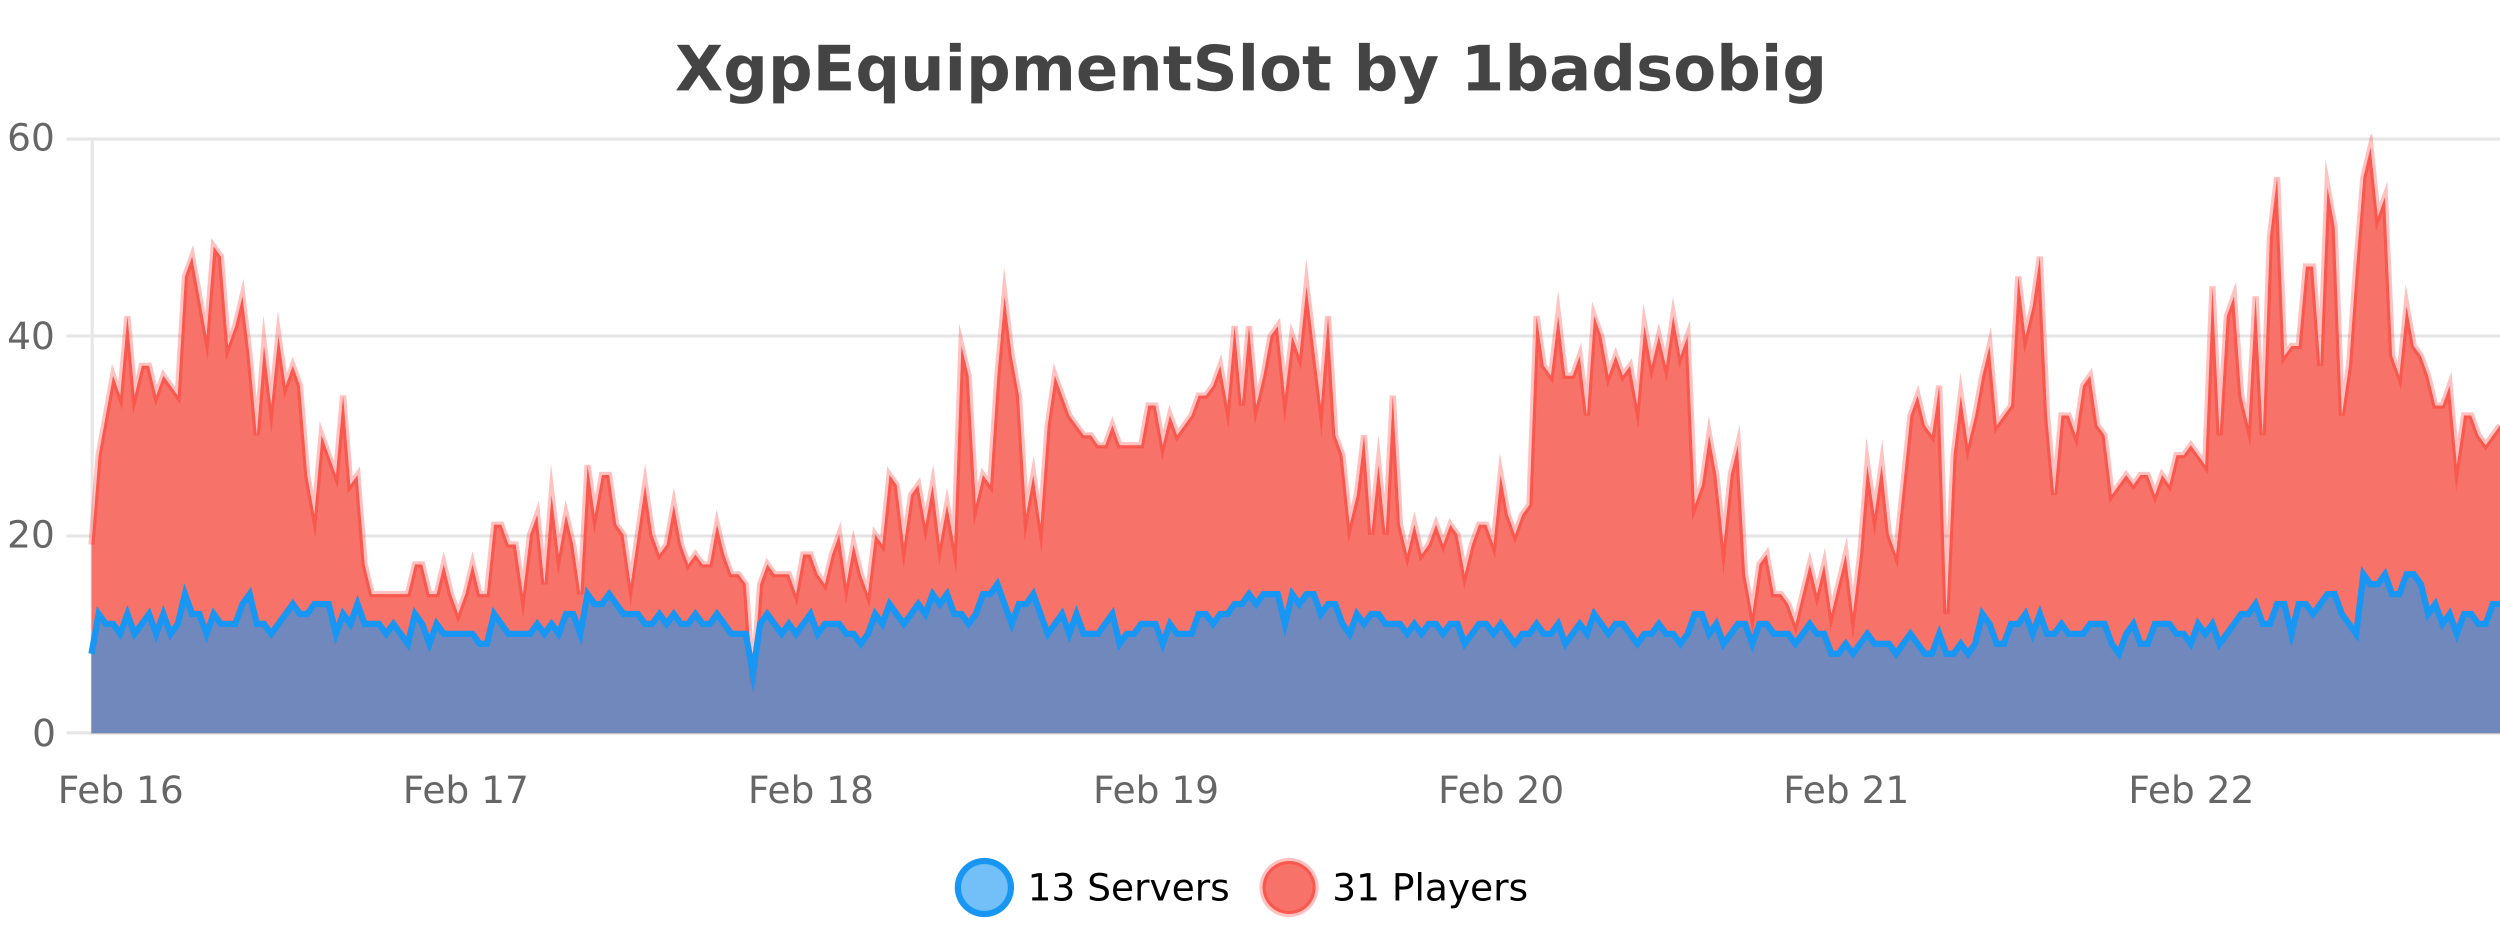 <?xml version="1.0" encoding="UTF-8"?>
<svg xmlns="http://www.w3.org/2000/svg" xmlns:xlink="http://www.w3.org/1999/xlink" width="800pt" height="300pt" viewBox="0 0 800 300" version="1.1">
<defs>
<clipPath id="clip1">
  <path d="M 278 263 L 352 263 L 352 300 L 278 300 Z M 278 263 "/>
</clipPath>
<clipPath id="clip2">
  <path d="M 375 263 L 450 263 L 450 300 L 375 300 Z M 375 263 "/>
</clipPath>
<clipPath id="clip3">
  <path d="M 29.27 47 L 800 47 L 800 234.602 L 29.27 234.602 Z M 29.27 47 "/>
</clipPath>
<clipPath id="clip4">
  <path d="M 28.27 43 L 800 43 L 800 235.602 L 28.27 235.602 Z M 28.27 43 "/>
</clipPath>
<clipPath id="clip5">
  <path d="M 29.27 183 L 800 183 L 800 234.602 L 29.27 234.602 Z M 29.27 183 "/>
</clipPath>
<clipPath id="clip6">
  <path d="M 28.27 155 L 800 155 L 800 235.602 L 28.27 235.602 Z M 28.27 155 "/>
</clipPath>
</defs>
<g id="surface351046">
<rect x="0" y="0" width="800" height="300" style="fill:rgb(100%,100%,100%);fill-opacity:1;stroke:none;"/>
<path style="fill:none;stroke-width:1;stroke-linecap:butt;stroke-linejoin:miter;stroke:rgb(0%,0%,0%);stroke-opacity:0.098;stroke-miterlimit:10;" d="M 30 234.5 L 800 234.5 "/>
<path style="fill:none;stroke-width:1;stroke-linecap:butt;stroke-linejoin:miter;stroke:rgb(0%,0%,0%);stroke-opacity:0.098;stroke-miterlimit:10;" d="M 21.27 234.5 L 29 234.5 "/>
<path style="fill:none;stroke-width:1;stroke-linecap:butt;stroke-linejoin:miter;stroke:rgb(0%,0%,0%);stroke-opacity:0.098;stroke-miterlimit:10;" d="M 30 171.5 L 800 171.5 "/>
<path style="fill:none;stroke-width:1;stroke-linecap:butt;stroke-linejoin:miter;stroke:rgb(0%,0%,0%);stroke-opacity:0.098;stroke-miterlimit:10;" d="M 21.27 171.5 L 29 171.5 "/>
<path style="fill:none;stroke-width:1;stroke-linecap:butt;stroke-linejoin:miter;stroke:rgb(0%,0%,0%);stroke-opacity:0.098;stroke-miterlimit:10;" d="M 30 107.5 L 800 107.5 "/>
<path style="fill:none;stroke-width:1;stroke-linecap:butt;stroke-linejoin:miter;stroke:rgb(0%,0%,0%);stroke-opacity:0.098;stroke-miterlimit:10;" d="M 21.27 107.5 L 29 107.5 "/>
<path style="fill:none;stroke-width:1;stroke-linecap:butt;stroke-linejoin:miter;stroke:rgb(0%,0%,0%);stroke-opacity:0.098;stroke-miterlimit:10;" d="M 30 44.5 L 800 44.5 "/>
<path style="fill:none;stroke-width:1;stroke-linecap:butt;stroke-linejoin:miter;stroke:rgb(0%,0%,0%);stroke-opacity:0.098;stroke-miterlimit:10;" d="M 21.27 44.5 L 29 44.5 "/>
<path style=" stroke:none;fill-rule:nonzero;fill:rgb(9.02%,58.824%,95.294%);fill-opacity:0.6;" d="M 323.488 284 C 323.488 288.688 319.688 292.484 315.004 292.484 C 310.316 292.484 306.52 288.688 306.52 284 C 306.52 279.312 310.316 275.516 315.004 275.516 C 319.688 275.516 323.488 279.312 323.488 284 Z M 323.488 284 "/>
<g clip-path="url(#clip1)" clip-rule="nonzero">
<path style="fill:none;stroke-width:2;stroke-linecap:butt;stroke-linejoin:miter;stroke:rgb(9.02%,58.824%,95.294%);stroke-opacity:1;stroke-miterlimit:10;" d="M 323.488 284 C 323.488 288.688 319.688 292.484 315.004 292.484 C 310.316 292.484 306.52 288.688 306.52 284 C 306.52 279.312 310.316 275.516 315.004 275.516 C 319.688 275.516 323.488 279.312 323.488 284 Z M 323.488 284 "/>
</g>
<path style=" stroke:none;fill-rule:nonzero;fill:rgb(0%,0%,0%);fill-opacity:1;" d="M 330.305 287.156 L 332.242 287.156 L 332.242 280.484 L 330.133 280.906 L 330.133 279.828 L 332.227 279.406 L 333.414 279.406 L 333.414 287.156 L 335.352 287.156 L 335.352 288.156 L 330.305 288.156 Z M 341.328 283.438 C 341.891 283.562 342.328 283.82 342.641 284.203 C 342.961 284.578 343.125 285.047 343.125 285.609 C 343.125 286.477 342.828 287.148 342.234 287.625 C 341.641 288.094 340.797 288.328 339.703 288.328 C 339.336 288.328 338.957 288.289 338.562 288.219 C 338.176 288.148 337.781 288.039 337.375 287.891 L 337.375 286.75 C 337.695 286.938 338.051 287.086 338.438 287.188 C 338.832 287.281 339.242 287.328 339.672 287.328 C 340.41 287.328 340.973 287.184 341.359 286.891 C 341.754 286.602 341.953 286.172 341.953 285.609 C 341.953 285.102 341.77 284.699 341.406 284.406 C 341.039 284.117 340.539 283.969 339.906 283.969 L 338.875 283.969 L 338.875 283 L 339.953 283 C 340.523 283 340.969 282.887 341.281 282.656 C 341.594 282.418 341.75 282.078 341.75 281.641 C 341.75 281.195 341.586 280.852 341.266 280.609 C 340.953 280.371 340.5 280.25 339.906 280.25 C 339.57 280.25 339.219 280.289 338.844 280.359 C 338.477 280.422 338.07 280.527 337.625 280.672 L 337.625 279.625 C 338.082 279.5 338.504 279.406 338.891 279.344 C 339.285 279.281 339.656 279.25 340 279.25 C 340.906 279.25 341.617 279.453 342.141 279.859 C 342.66 280.266 342.922 280.82 342.922 281.516 C 342.922 282.008 342.781 282.418 342.5 282.75 C 342.227 283.086 341.836 283.312 341.328 283.438 Z M 354.324 279.688 L 354.324 280.844 C 353.875 280.637 353.449 280.48 353.043 280.375 C 352.645 280.262 352.266 280.203 351.902 280.203 C 351.254 280.203 350.754 280.328 350.402 280.578 C 350.059 280.828 349.887 281.188 349.887 281.656 C 349.887 282.043 350 282.336 350.23 282.531 C 350.457 282.73 350.902 282.887 351.559 283 L 352.262 283.156 C 353.145 283.324 353.797 283.621 354.215 284.047 C 354.641 284.465 354.855 285.027 354.855 285.734 C 354.855 286.59 354.566 287.234 353.996 287.672 C 353.434 288.109 352.598 288.328 351.496 288.328 C 351.09 288.328 350.652 288.281 350.184 288.188 C 349.715 288.094 349.23 287.953 348.73 287.766 L 348.73 286.547 C 349.207 286.82 349.676 287.023 350.137 287.156 C 350.605 287.293 351.059 287.359 351.496 287.359 C 352.172 287.359 352.691 287.23 353.059 286.969 C 353.434 286.699 353.621 286.32 353.621 285.828 C 353.621 285.402 353.484 285.07 353.215 284.828 C 352.953 284.578 352.52 284.398 351.918 284.281 L 351.199 284.141 C 350.312 283.965 349.672 283.688 349.277 283.312 C 348.891 282.938 348.699 282.418 348.699 281.75 C 348.699 280.969 348.969 280.359 349.512 279.922 C 350.051 279.477 350.801 279.25 351.762 279.25 C 352.176 279.25 352.594 279.289 353.012 279.359 C 353.438 279.434 353.875 279.543 354.324 279.688 Z M 362.27 284.609 L 362.27 285.125 L 357.301 285.125 C 357.352 285.875 357.574 286.445 357.973 286.828 C 358.379 287.215 358.934 287.406 359.645 287.406 C 360.059 287.406 360.461 287.359 360.848 287.266 C 361.242 287.164 361.633 287.008 362.02 286.797 L 362.02 287.828 C 361.621 287.984 361.223 288.105 360.816 288.188 C 360.41 288.281 359.996 288.328 359.582 288.328 C 358.539 288.328 357.711 288.027 357.098 287.422 C 356.48 286.809 356.176 285.98 356.176 284.938 C 356.176 283.867 356.465 283.016 357.051 282.391 C 357.633 281.758 358.414 281.438 359.395 281.438 C 360.277 281.438 360.977 281.727 361.488 282.297 C 362.008 282.859 362.27 283.633 362.27 284.609 Z M 361.191 284.281 C 361.18 283.699 361.012 283.23 360.691 282.875 C 360.367 282.523 359.941 282.344 359.41 282.344 C 358.805 282.344 358.32 282.516 357.957 282.859 C 357.602 283.203 357.398 283.684 357.348 284.297 Z M 367.84 282.594 C 367.715 282.531 367.578 282.484 367.434 282.453 C 367.297 282.414 367.141 282.391 366.965 282.391 C 366.359 282.391 365.891 282.59 365.559 282.984 C 365.234 283.383 365.074 283.953 365.074 284.703 L 365.074 288.156 L 363.996 288.156 L 363.996 281.594 L 365.074 281.594 L 365.074 282.609 C 365.301 282.215 365.598 281.922 365.965 281.734 C 366.328 281.539 366.77 281.438 367.293 281.438 C 367.363 281.438 367.441 281.445 367.527 281.453 C 367.621 281.465 367.719 281.48 367.824 281.5 Z M 368.195 281.594 L 369.336 281.594 L 371.383 287.094 L 373.445 281.594 L 374.586 281.594 L 372.117 288.156 L 370.648 288.156 Z M 381.688 284.609 L 381.688 285.125 L 376.719 285.125 C 376.77 285.875 376.992 286.445 377.391 286.828 C 377.797 287.215 378.352 287.406 379.062 287.406 C 379.477 287.406 379.879 287.359 380.266 287.266 C 380.66 287.164 381.051 287.008 381.438 286.797 L 381.438 287.828 C 381.039 287.984 380.641 288.105 380.234 288.188 C 379.828 288.281 379.414 288.328 379 288.328 C 377.957 288.328 377.129 288.027 376.516 287.422 C 375.898 286.809 375.594 285.98 375.594 284.938 C 375.594 283.867 375.883 283.016 376.469 282.391 C 377.051 281.758 377.832 281.438 378.812 281.438 C 379.695 281.438 380.395 281.727 380.906 282.297 C 381.426 282.859 381.688 283.633 381.688 284.609 Z M 380.609 284.281 C 380.598 283.699 380.43 283.23 380.109 282.875 C 379.785 282.523 379.359 282.344 378.828 282.344 C 378.223 282.344 377.738 282.516 377.375 282.859 C 377.02 283.203 376.816 283.684 376.766 284.297 Z M 387.258 282.594 C 387.133 282.531 386.996 282.484 386.852 282.453 C 386.715 282.414 386.559 282.391 386.383 282.391 C 385.777 282.391 385.309 282.59 384.977 282.984 C 384.652 283.383 384.492 283.953 384.492 284.703 L 384.492 288.156 L 383.414 288.156 L 383.414 281.594 L 384.492 281.594 L 384.492 282.609 C 384.719 282.215 385.016 281.922 385.383 281.734 C 385.746 281.539 386.188 281.438 386.711 281.438 C 386.781 281.438 386.859 281.445 386.945 281.453 C 387.039 281.465 387.137 281.48 387.242 281.5 Z M 392.566 281.781 L 392.566 282.812 C 392.262 282.656 391.945 282.543 391.613 282.469 C 391.289 282.387 390.949 282.344 390.598 282.344 C 390.066 282.344 389.664 282.43 389.395 282.594 C 389.121 282.75 388.988 282.996 388.988 283.328 C 388.988 283.578 389.082 283.777 389.27 283.922 C 389.465 284.059 389.855 284.188 390.441 284.312 L 390.801 284.406 C 391.57 284.562 392.117 284.793 392.441 285.094 C 392.762 285.398 392.926 285.812 392.926 286.344 C 392.926 286.961 392.68 287.445 392.191 287.797 C 391.711 288.152 391.051 288.328 390.207 288.328 C 389.852 288.328 389.48 288.289 389.098 288.219 C 388.723 288.156 388.324 288.059 387.91 287.922 L 387.91 286.797 C 388.305 287.008 388.695 287.164 389.082 287.266 C 389.465 287.371 389.852 287.422 390.238 287.422 C 390.738 287.422 391.121 287.34 391.395 287.172 C 391.676 286.996 391.816 286.746 391.816 286.422 C 391.816 286.133 391.715 285.906 391.52 285.75 C 391.32 285.594 390.887 285.445 390.223 285.297 L 389.848 285.219 C 389.18 285.074 388.695 284.855 388.395 284.562 C 388.102 284.273 387.957 283.875 387.957 283.375 C 387.957 282.75 388.176 282.273 388.613 281.938 C 389.051 281.605 389.668 281.438 390.473 281.438 C 390.867 281.438 391.242 281.469 391.598 281.531 C 391.949 281.586 392.273 281.668 392.566 281.781 Z M 325.004 277.016 "/>
<path style=" stroke:none;fill-rule:nonzero;fill:rgb(96.863%,44.706%,40.784%);fill-opacity:1;" d="M 420.988 284 C 420.988 288.688 417.191 292.484 412.504 292.484 C 407.82 292.484 404.02 288.688 404.02 284 C 404.02 279.312 407.82 275.516 412.504 275.516 C 417.191 275.516 420.988 279.312 420.988 284 Z M 420.988 284 "/>
<g clip-path="url(#clip2)" clip-rule="nonzero">
<path style="fill:none;stroke-width:2;stroke-linecap:butt;stroke-linejoin:miter;stroke:rgb(100%,4.706%,0%);stroke-opacity:0.247;stroke-miterlimit:10;" d="M 420.988 284 C 420.988 288.688 417.191 292.484 412.504 292.484 C 407.82 292.484 404.02 288.688 404.02 284 C 404.02 279.312 407.82 275.516 412.504 275.516 C 417.191 275.516 420.988 279.312 420.988 284 Z M 420.988 284 "/>
</g>
<path style=" stroke:none;fill-rule:nonzero;fill:rgb(0%,0%,0%);fill-opacity:1;" d="M 431.195 283.438 C 431.758 283.562 432.195 283.82 432.508 284.203 C 432.828 284.578 432.992 285.047 432.992 285.609 C 432.992 286.477 432.695 287.148 432.102 287.625 C 431.508 288.094 430.664 288.328 429.57 288.328 C 429.203 288.328 428.824 288.289 428.43 288.219 C 428.043 288.148 427.648 288.039 427.242 287.891 L 427.242 286.75 C 427.562 286.938 427.918 287.086 428.305 287.188 C 428.699 287.281 429.109 287.328 429.539 287.328 C 430.277 287.328 430.84 287.184 431.227 286.891 C 431.621 286.602 431.82 286.172 431.82 285.609 C 431.82 285.102 431.637 284.699 431.273 284.406 C 430.906 284.117 430.406 283.969 429.773 283.969 L 428.742 283.969 L 428.742 283 L 429.82 283 C 430.391 283 430.836 282.887 431.148 282.656 C 431.461 282.418 431.617 282.078 431.617 281.641 C 431.617 281.195 431.453 280.852 431.133 280.609 C 430.82 280.371 430.367 280.25 429.773 280.25 C 429.438 280.25 429.086 280.289 428.711 280.359 C 428.344 280.422 427.938 280.527 427.492 280.672 L 427.492 279.625 C 427.949 279.5 428.371 279.406 428.758 279.344 C 429.152 279.281 429.523 279.25 429.867 279.25 C 430.773 279.25 431.484 279.453 432.008 279.859 C 432.527 280.266 432.789 280.82 432.789 281.516 C 432.789 282.008 432.648 282.418 432.367 282.75 C 432.094 283.086 431.703 283.312 431.195 283.438 Z M 435.438 287.156 L 437.375 287.156 L 437.375 280.484 L 435.266 280.906 L 435.266 279.828 L 437.359 279.406 L 438.547 279.406 L 438.547 287.156 L 440.484 287.156 L 440.484 288.156 L 435.438 288.156 Z M 447.762 280.375 L 447.762 283.672 L 449.246 283.672 C 449.797 283.672 450.223 283.531 450.527 283.25 C 450.828 282.961 450.98 282.547 450.98 282.016 C 450.98 281.496 450.828 281.094 450.527 280.812 C 450.223 280.523 449.797 280.375 449.246 280.375 Z M 446.574 279.406 L 449.246 279.406 C 450.234 279.406 450.98 279.633 451.48 280.078 C 451.98 280.516 452.23 281.164 452.23 282.016 C 452.23 282.883 451.98 283.539 451.48 283.984 C 450.98 284.422 450.234 284.641 449.246 284.641 L 447.762 284.641 L 447.762 288.156 L 446.574 288.156 Z M 453.766 279.031 L 454.844 279.031 L 454.844 288.156 L 453.766 288.156 Z M 460.082 284.859 C 459.215 284.859 458.613 284.961 458.27 285.156 C 457.934 285.355 457.77 285.695 457.77 286.172 C 457.77 286.559 457.895 286.867 458.145 287.094 C 458.402 287.312 458.746 287.422 459.176 287.422 C 459.777 287.422 460.258 287.215 460.613 286.797 C 460.977 286.371 461.16 285.805 461.16 285.094 L 461.16 284.859 Z M 462.238 284.406 L 462.238 288.156 L 461.16 288.156 L 461.16 287.156 C 460.91 287.555 460.602 287.852 460.238 288.047 C 459.871 288.234 459.426 288.328 458.895 288.328 C 458.215 288.328 457.68 288.141 457.285 287.766 C 456.887 287.383 456.691 286.875 456.691 286.25 C 456.691 285.512 456.934 284.953 457.426 284.578 C 457.926 284.203 458.664 284.016 459.645 284.016 L 461.16 284.016 L 461.16 283.906 C 461.16 283.406 460.992 283.023 460.66 282.75 C 460.336 282.48 459.883 282.344 459.301 282.344 C 458.926 282.344 458.555 282.391 458.191 282.484 C 457.836 282.578 457.496 282.715 457.176 282.891 L 457.176 281.891 C 457.57 281.734 457.949 281.621 458.316 281.547 C 458.691 281.477 459.055 281.438 459.41 281.438 C 460.355 281.438 461.066 281.684 461.535 282.172 C 462.004 282.664 462.238 283.406 462.238 284.406 Z M 467.188 288.766 C 466.883 289.547 466.586 290.055 466.297 290.297 C 466.004 290.535 465.617 290.656 465.141 290.656 L 464.281 290.656 L 464.281 289.75 L 464.906 289.75 C 465.207 289.75 465.438 289.676 465.594 289.531 C 465.758 289.395 465.941 289.066 466.141 288.547 L 466.344 288.047 L 463.688 281.594 L 464.828 281.594 L 466.875 286.719 L 468.938 281.594 L 470.078 281.594 Z M 477.18 284.609 L 477.18 285.125 L 472.211 285.125 C 472.262 285.875 472.484 286.445 472.883 286.828 C 473.289 287.215 473.844 287.406 474.555 287.406 C 474.969 287.406 475.371 287.359 475.758 287.266 C 476.152 287.164 476.543 287.008 476.93 286.797 L 476.93 287.828 C 476.531 287.984 476.133 288.105 475.727 288.188 C 475.32 288.281 474.906 288.328 474.492 288.328 C 473.449 288.328 472.621 288.027 472.008 287.422 C 471.391 286.809 471.086 285.98 471.086 284.938 C 471.086 283.867 471.375 283.016 471.961 282.391 C 472.543 281.758 473.324 281.438 474.305 281.438 C 475.188 281.438 475.887 281.727 476.398 282.297 C 476.918 282.859 477.18 283.633 477.18 284.609 Z M 476.102 284.281 C 476.09 283.699 475.922 283.23 475.602 282.875 C 475.277 282.523 474.852 282.344 474.32 282.344 C 473.715 282.344 473.23 282.516 472.867 282.859 C 472.512 283.203 472.309 283.684 472.258 284.297 Z M 482.75 282.594 C 482.625 282.531 482.488 282.484 482.344 282.453 C 482.207 282.414 482.051 282.391 481.875 282.391 C 481.27 282.391 480.801 282.59 480.469 282.984 C 480.145 283.383 479.984 283.953 479.984 284.703 L 479.984 288.156 L 478.906 288.156 L 478.906 281.594 L 479.984 281.594 L 479.984 282.609 C 480.211 282.215 480.508 281.922 480.875 281.734 C 481.238 281.539 481.68 281.438 482.203 281.438 C 482.273 281.438 482.352 281.445 482.438 281.453 C 482.531 281.465 482.629 281.48 482.734 281.5 Z M 488.055 281.781 L 488.055 282.812 C 487.75 282.656 487.434 282.543 487.102 282.469 C 486.777 282.387 486.438 282.344 486.086 282.344 C 485.555 282.344 485.152 282.43 484.883 282.594 C 484.609 282.75 484.477 282.996 484.477 283.328 C 484.477 283.578 484.57 283.777 484.758 283.922 C 484.953 284.059 485.344 284.188 485.93 284.312 L 486.289 284.406 C 487.059 284.562 487.605 284.793 487.93 285.094 C 488.25 285.398 488.414 285.812 488.414 286.344 C 488.414 286.961 488.168 287.445 487.68 287.797 C 487.199 288.152 486.539 288.328 485.695 288.328 C 485.34 288.328 484.969 288.289 484.586 288.219 C 484.211 288.156 483.812 288.059 483.398 287.922 L 483.398 286.797 C 483.793 287.008 484.184 287.164 484.57 287.266 C 484.953 287.371 485.34 287.422 485.727 287.422 C 486.227 287.422 486.609 287.34 486.883 287.172 C 487.164 286.996 487.305 286.746 487.305 286.422 C 487.305 286.133 487.203 285.906 487.008 285.75 C 486.809 285.594 486.375 285.445 485.711 285.297 L 485.336 285.219 C 484.668 285.074 484.184 284.855 483.883 284.562 C 483.59 284.273 483.445 283.875 483.445 283.375 C 483.445 282.75 483.664 282.273 484.102 281.938 C 484.539 281.605 485.156 281.438 485.961 281.438 C 486.355 281.438 486.73 281.469 487.086 281.531 C 487.438 281.586 487.762 281.668 488.055 281.781 Z M 422.504 277.016 "/>
<path style=" stroke:none;fill-rule:nonzero;fill:rgb(26.667%,26.667%,26.667%);fill-opacity:1;" d="M 225.969 21.484 L 231.016 28.922 L 227.109 28.922 L 223.703 23.938 L 220.312 28.922 L 216.375 28.922 L 221.438 21.484 L 216.578 14.344 L 220.5 14.344 L 223.703 19.031 L 226.875 14.344 L 230.828 14.344 Z M 240.547 27.062 C 240.066 27.699 239.535 28.168 238.953 28.469 C 238.367 28.773 237.695 28.922 236.938 28.922 C 235.602 28.922 234.5 28.398 233.625 27.344 C 232.758 26.293 232.328 24.953 232.328 23.328 C 232.328 21.695 232.758 20.355 233.625 19.312 C 234.5 18.262 235.602 17.734 236.938 17.734 C 237.695 17.734 238.367 17.887 238.953 18.188 C 239.535 18.492 240.066 18.965 240.547 19.609 L 240.547 17.984 L 244.062 17.984 L 244.062 27.812 C 244.062 29.57 243.504 30.914 242.391 31.844 C 241.285 32.77 239.676 33.234 237.562 33.234 C 236.883 33.234 236.223 33.18 235.578 33.078 C 234.941 32.973 234.301 32.816 233.656 32.609 L 233.656 29.875 C 234.27 30.227 234.867 30.488 235.453 30.656 C 236.035 30.832 236.625 30.922 237.219 30.922 C 238.363 30.922 239.203 30.672 239.734 30.172 C 240.273 29.672 240.547 28.887 240.547 27.812 Z M 238.234 20.266 C 237.516 20.266 236.953 20.531 236.547 21.062 C 236.141 21.594 235.938 22.352 235.938 23.328 C 235.938 24.328 236.129 25.09 236.516 25.609 C 236.91 26.121 237.484 26.375 238.234 26.375 C 238.961 26.375 239.531 26.109 239.938 25.578 C 240.344 25.047 240.547 24.297 240.547 23.328 C 240.547 22.352 240.344 21.594 239.938 21.062 C 239.531 20.531 238.961 20.266 238.234 20.266 Z M 250.906 27.344 L 250.906 33.078 L 247.422 33.078 L 247.422 17.984 L 250.906 17.984 L 250.906 19.578 C 251.395 18.945 251.93 18.477 252.516 18.172 C 253.098 17.871 253.77 17.719 254.531 17.719 C 255.883 17.719 256.992 18.258 257.859 19.328 C 258.723 20.402 259.156 21.781 259.156 23.469 C 259.156 25.148 258.723 26.523 257.859 27.594 C 256.992 28.668 255.883 29.203 254.531 29.203 C 253.77 29.203 253.098 29.051 252.516 28.75 C 251.93 28.449 251.395 27.98 250.906 27.344 Z M 253.234 20.266 C 252.484 20.266 251.906 20.543 251.5 21.094 C 251.102 21.637 250.906 22.43 250.906 23.469 C 250.906 24.5 251.102 25.293 251.5 25.844 C 251.906 26.398 252.484 26.672 253.234 26.672 C 253.984 26.672 254.555 26.402 254.953 25.859 C 255.348 25.309 255.547 24.512 255.547 23.469 C 255.547 22.43 255.348 21.637 254.953 21.094 C 254.555 20.543 253.984 20.266 253.234 20.266 Z M 261.898 14.344 L 272.039 14.344 L 272.039 17.188 L 265.648 17.188 L 265.648 19.891 L 271.664 19.891 L 271.664 22.734 L 265.648 22.734 L 265.648 26.078 L 272.258 26.078 L 272.258 28.922 L 261.898 28.922 Z M 280.527 20.266 C 279.785 20.266 279.219 20.543 278.824 21.094 C 278.426 21.637 278.23 22.43 278.23 23.469 C 278.23 24.512 278.426 25.309 278.824 25.859 C 279.219 26.402 279.785 26.672 280.527 26.672 C 281.277 26.672 281.848 26.402 282.246 25.859 C 282.641 25.309 282.84 24.512 282.84 23.469 C 282.84 22.43 282.641 21.637 282.246 21.094 C 281.848 20.543 281.277 20.266 280.527 20.266 Z M 282.84 27.344 C 282.359 27.992 281.828 28.465 281.246 28.766 C 280.66 29.055 279.988 29.203 279.23 29.203 C 277.887 29.203 276.781 28.668 275.918 27.594 C 275.051 26.523 274.621 25.148 274.621 23.469 C 274.621 21.781 275.051 20.406 275.918 19.344 C 276.781 18.273 277.887 17.734 279.23 17.734 C 279.988 17.734 280.66 17.887 281.246 18.188 C 281.828 18.492 282.359 18.965 282.84 19.609 L 282.84 17.984 L 286.355 17.984 L 286.355 33.078 L 282.84 33.078 Z M 289.594 24.656 L 289.594 17.984 L 293.109 17.984 L 293.109 19.078 C 293.109 19.672 293.102 20.418 293.094 21.312 C 293.094 22.211 293.094 22.805 293.094 23.094 C 293.094 23.98 293.113 24.617 293.156 25 C 293.207 25.387 293.285 25.668 293.391 25.844 C 293.535 26.074 293.723 26.25 293.953 26.375 C 294.18 26.5 294.445 26.562 294.75 26.562 C 295.477 26.562 296.051 26.281 296.469 25.719 C 296.883 25.156 297.094 24.383 297.094 23.391 L 297.094 17.984 L 300.594 17.984 L 300.594 28.922 L 297.094 28.922 L 297.094 27.344 C 296.562 27.98 296 28.449 295.406 28.75 C 294.82 29.051 294.176 29.203 293.469 29.203 C 292.207 29.203 291.242 28.82 290.578 28.047 C 289.922 27.266 289.594 26.137 289.594 24.656 Z M 303.957 17.984 L 307.441 17.984 L 307.441 28.922 L 303.957 28.922 Z M 303.957 13.719 L 307.441 13.719 L 307.441 16.578 L 303.957 16.578 Z M 314.297 27.344 L 314.297 33.078 L 310.812 33.078 L 310.812 17.984 L 314.297 17.984 L 314.297 19.578 C 314.785 18.945 315.32 18.477 315.906 18.172 C 316.488 17.871 317.16 17.719 317.922 17.719 C 319.273 17.719 320.383 18.258 321.25 19.328 C 322.113 20.402 322.547 21.781 322.547 23.469 C 322.547 25.148 322.113 26.523 321.25 27.594 C 320.383 28.668 319.273 29.203 317.922 29.203 C 317.16 29.203 316.488 29.051 315.906 28.75 C 315.32 28.449 314.785 27.98 314.297 27.344 Z M 316.625 20.266 C 315.875 20.266 315.297 20.543 314.891 21.094 C 314.492 21.637 314.297 22.43 314.297 23.469 C 314.297 24.5 314.492 25.293 314.891 25.844 C 315.297 26.398 315.875 26.672 316.625 26.672 C 317.375 26.672 317.945 26.402 318.344 25.859 C 318.738 25.309 318.938 24.512 318.938 23.469 C 318.938 22.43 318.738 21.637 318.344 21.094 C 317.945 20.543 317.375 20.266 316.625 20.266 Z M 335.254 19.797 C 335.699 19.121 336.227 18.605 336.832 18.25 C 337.445 17.898 338.117 17.719 338.848 17.719 C 340.098 17.719 341.051 18.109 341.707 18.891 C 342.371 19.664 342.707 20.789 342.707 22.266 L 342.707 28.922 L 339.191 28.922 L 339.191 23.219 C 339.191 23.137 339.191 23.047 339.191 22.953 C 339.199 22.859 339.207 22.73 339.207 22.562 C 339.207 21.793 339.09 21.234 338.863 20.891 C 338.633 20.539 338.262 20.359 337.754 20.359 C 337.098 20.359 336.586 20.637 336.223 21.188 C 335.855 21.73 335.668 22.516 335.66 23.547 L 335.66 28.922 L 332.145 28.922 L 332.145 23.219 C 332.145 22.012 332.039 21.234 331.832 20.891 C 331.621 20.539 331.254 20.359 330.723 20.359 C 330.043 20.359 329.523 20.637 329.16 21.188 C 328.793 21.73 328.613 22.516 328.613 23.547 L 328.613 28.922 L 325.098 28.922 L 325.098 17.984 L 328.613 17.984 L 328.613 19.578 C 329.051 18.965 329.543 18.5 330.098 18.188 C 330.648 17.875 331.262 17.719 331.941 17.719 C 332.691 17.719 333.355 17.902 333.941 18.266 C 334.523 18.633 334.961 19.141 335.254 19.797 Z M 356.875 23.422 L 356.875 24.422 L 348.703 24.422 C 348.785 25.246 349.082 25.859 349.594 26.266 C 350.102 26.672 350.812 26.875 351.719 26.875 C 352.457 26.875 353.211 26.766 353.984 26.547 C 354.754 26.328 355.547 26 356.359 25.562 L 356.359 28.25 C 355.535 28.562 354.707 28.797 353.875 28.953 C 353.051 29.117 352.227 29.203 351.406 29.203 C 349.426 29.203 347.883 28.703 346.781 27.703 C 345.688 26.695 345.141 25.281 345.141 23.469 C 345.141 21.68 345.676 20.273 346.75 19.25 C 347.832 18.23 349.316 17.719 351.203 17.719 C 352.922 17.719 354.297 18.242 355.328 19.281 C 356.359 20.312 356.875 21.695 356.875 23.422 Z M 353.281 22.266 C 353.281 21.602 353.086 21.062 352.703 20.656 C 352.316 20.25 351.812 20.047 351.188 20.047 C 350.508 20.047 349.957 20.242 349.531 20.625 C 349.113 21 348.852 21.547 348.75 22.266 Z M 370.516 22.266 L 370.516 28.922 L 367 28.922 L 367 23.828 C 367 22.883 366.977 22.23 366.938 21.875 C 366.895 21.512 366.82 21.246 366.719 21.078 C 366.582 20.852 366.395 20.672 366.156 20.547 C 365.926 20.422 365.66 20.359 365.359 20.359 C 364.629 20.359 364.055 20.641 363.641 21.203 C 363.223 21.766 363.016 22.547 363.016 23.547 L 363.016 28.922 L 359.531 28.922 L 359.531 17.984 L 363.016 17.984 L 363.016 19.578 C 363.547 18.945 364.109 18.477 364.703 18.172 C 365.297 17.871 365.945 17.719 366.656 17.719 C 367.926 17.719 368.883 18.109 369.531 18.891 C 370.188 19.664 370.516 20.789 370.516 22.266 Z M 377.586 14.875 L 377.586 17.984 L 381.195 17.984 L 381.195 20.484 L 377.586 20.484 L 377.586 25.125 C 377.586 25.637 377.684 25.98 377.883 26.156 C 378.09 26.336 378.492 26.422 379.086 26.422 L 380.883 26.422 L 380.883 28.922 L 377.883 28.922 C 376.508 28.922 375.527 28.637 374.945 28.062 C 374.371 27.48 374.086 26.5 374.086 25.125 L 374.086 20.484 L 372.352 20.484 L 372.352 17.984 L 374.086 17.984 L 374.086 14.875 Z M 393.629 14.797 L 393.629 17.891 C 392.824 17.527 392.043 17.258 391.285 17.078 C 390.523 16.891 389.805 16.797 389.129 16.797 C 388.23 16.797 387.566 16.922 387.129 17.172 C 386.699 17.422 386.488 17.809 386.488 18.328 C 386.488 18.715 386.633 19.016 386.926 19.234 C 387.215 19.453 387.742 19.641 388.504 19.797 L 390.098 20.125 C 391.723 20.449 392.871 20.945 393.551 21.609 C 394.238 22.277 394.582 23.219 394.582 24.438 C 394.582 26.043 394.102 27.242 393.145 28.031 C 392.195 28.812 390.742 29.203 388.785 29.203 C 387.855 29.203 386.926 29.113 385.988 28.938 C 385.059 28.762 384.133 28.5 383.207 28.156 L 383.207 24.984 C 384.133 25.484 385.027 25.859 385.895 26.109 C 386.77 26.359 387.613 26.484 388.426 26.484 C 389.246 26.484 389.871 26.352 390.301 26.078 C 390.738 25.797 390.957 25.402 390.957 24.891 C 390.957 24.445 390.805 24.094 390.504 23.844 C 390.211 23.594 389.621 23.371 388.738 23.172 L 387.285 22.859 C 385.824 22.547 384.758 22.055 384.082 21.375 C 383.414 20.688 383.082 19.762 383.082 18.594 C 383.082 17.148 383.551 16.031 384.488 15.25 C 385.426 14.469 386.773 14.078 388.535 14.078 C 389.336 14.078 390.16 14.141 391.004 14.266 C 391.848 14.383 392.723 14.559 393.629 14.797 Z M 397.734 13.719 L 401.219 13.719 L 401.219 28.922 L 397.734 28.922 Z M 409.797 20.219 C 409.016 20.219 408.422 20.5 408.016 21.062 C 407.609 21.617 407.406 22.418 407.406 23.469 C 407.406 24.512 407.609 25.312 408.016 25.875 C 408.422 26.43 409.016 26.703 409.797 26.703 C 410.555 26.703 411.133 26.43 411.531 25.875 C 411.938 25.312 412.141 24.512 412.141 23.469 C 412.141 22.418 411.938 21.617 411.531 21.062 C 411.133 20.5 410.555 20.219 409.797 20.219 Z M 409.797 17.719 C 411.672 17.719 413.133 18.23 414.188 19.25 C 415.25 20.262 415.781 21.668 415.781 23.469 C 415.781 25.262 415.25 26.668 414.188 27.688 C 413.133 28.699 411.672 29.203 409.797 29.203 C 407.898 29.203 406.422 28.699 405.359 27.688 C 404.297 26.668 403.766 25.262 403.766 23.469 C 403.766 21.668 404.297 20.262 405.359 19.25 C 406.422 18.23 407.898 17.719 409.797 17.719 Z M 422.145 14.875 L 422.145 17.984 L 425.754 17.984 L 425.754 20.484 L 422.145 20.484 L 422.145 25.125 C 422.145 25.637 422.242 25.98 422.441 26.156 C 422.648 26.336 423.051 26.422 423.645 26.422 L 425.441 26.422 L 425.441 28.922 L 422.441 28.922 C 421.066 28.922 420.086 28.637 419.504 28.062 C 418.93 27.48 418.645 26.5 418.645 25.125 L 418.645 20.484 L 416.91 20.484 L 416.91 17.984 L 418.645 17.984 L 418.645 14.875 Z M 440.668 26.672 C 441.418 26.672 441.988 26.402 442.387 25.859 C 442.781 25.309 442.98 24.512 442.98 23.469 C 442.98 22.43 442.781 21.637 442.387 21.094 C 441.988 20.543 441.418 20.266 440.668 20.266 C 439.918 20.266 439.34 20.543 438.934 21.094 C 438.535 21.637 438.34 22.43 438.34 23.469 C 438.34 24.5 438.535 25.293 438.934 25.844 C 439.34 26.398 439.918 26.672 440.668 26.672 Z M 438.34 19.578 C 438.828 18.945 439.363 18.477 439.949 18.172 C 440.531 17.871 441.203 17.719 441.965 17.719 C 443.316 17.719 444.426 18.258 445.293 19.328 C 446.156 20.402 446.59 21.781 446.59 23.469 C 446.59 25.148 446.156 26.523 445.293 27.594 C 444.426 28.668 443.316 29.203 441.965 29.203 C 441.203 29.203 440.531 29.051 439.949 28.75 C 439.363 28.449 438.828 27.98 438.34 27.344 L 438.34 28.922 L 434.855 28.922 L 434.855 13.719 L 438.34 13.719 Z M 447.734 17.984 L 451.219 17.984 L 454.172 25.406 L 456.672 17.984 L 460.156 17.984 L 455.562 29.953 C 455.102 31.172 454.562 32.02 453.938 32.5 C 453.32 32.988 452.516 33.234 451.516 33.234 L 449.484 33.234 L 449.484 30.938 L 450.578 30.938 C 451.172 30.938 451.602 30.844 451.875 30.656 C 452.145 30.469 452.352 30.129 452.5 29.641 L 452.609 29.344 Z M 469.828 26.328 L 473.156 26.328 L 473.156 16.906 L 469.734 17.609 L 469.734 15.047 L 473.125 14.344 L 476.703 14.344 L 476.703 26.328 L 480.031 26.328 L 480.031 28.922 L 469.828 28.922 Z M 488.898 26.672 C 489.648 26.672 490.219 26.402 490.617 25.859 C 491.012 25.309 491.211 24.512 491.211 23.469 C 491.211 22.43 491.012 21.637 490.617 21.094 C 490.219 20.543 489.648 20.266 488.898 20.266 C 488.148 20.266 487.57 20.543 487.164 21.094 C 486.766 21.637 486.57 22.43 486.57 23.469 C 486.57 24.5 486.766 25.293 487.164 25.844 C 487.57 26.398 488.148 26.672 488.898 26.672 Z M 486.57 19.578 C 487.059 18.945 487.594 18.477 488.18 18.172 C 488.762 17.871 489.434 17.719 490.195 17.719 C 491.547 17.719 492.656 18.258 493.523 19.328 C 494.387 20.402 494.82 21.781 494.82 23.469 C 494.82 25.148 494.387 26.523 493.523 27.594 C 492.656 28.668 491.547 29.203 490.195 29.203 C 489.434 29.203 488.762 29.051 488.18 28.75 C 487.594 28.449 487.059 27.98 486.57 27.344 L 486.57 28.922 L 483.086 28.922 L 483.086 13.719 L 486.57 13.719 Z M 502.297 24 C 501.566 24 501.02 24.125 500.656 24.375 C 500.289 24.617 500.109 24.98 500.109 25.469 C 500.109 25.906 500.254 26.25 500.547 26.5 C 500.848 26.75 501.258 26.875 501.781 26.875 C 502.438 26.875 502.988 26.641 503.438 26.172 C 503.895 25.703 504.125 25.117 504.125 24.406 L 504.125 24 Z M 507.641 22.688 L 507.641 28.922 L 504.125 28.922 L 504.125 27.297 C 503.656 27.965 503.125 28.449 502.531 28.75 C 501.945 29.051 501.234 29.203 500.391 29.203 C 499.266 29.203 498.348 28.875 497.641 28.219 C 496.93 27.555 496.578 26.695 496.578 25.641 C 496.578 24.359 497.016 23.422 497.891 22.828 C 498.773 22.227 500.164 21.922 502.062 21.922 L 504.125 21.922 L 504.125 21.641 C 504.125 21.09 503.906 20.688 503.469 20.438 C 503.031 20.18 502.348 20.047 501.422 20.047 C 500.672 20.047 499.973 20.125 499.328 20.281 C 498.68 20.43 498.082 20.648 497.531 20.938 L 497.531 18.281 C 498.281 18.094 499.031 17.953 499.781 17.859 C 500.539 17.766 501.301 17.719 502.062 17.719 C 504.031 17.719 505.453 18.109 506.328 18.891 C 507.203 19.664 507.641 20.93 507.641 22.688 Z M 518.336 19.578 L 518.336 13.719 L 521.852 13.719 L 521.852 28.922 L 518.336 28.922 L 518.336 27.344 C 517.855 27.992 517.324 28.465 516.742 28.766 C 516.156 29.055 515.484 29.203 514.727 29.203 C 513.383 29.203 512.277 28.668 511.414 27.594 C 510.547 26.523 510.117 25.148 510.117 23.469 C 510.117 21.781 510.547 20.402 511.414 19.328 C 512.277 18.258 513.383 17.719 514.727 17.719 C 515.484 17.719 516.156 17.871 516.742 18.172 C 517.324 18.477 517.855 18.945 518.336 19.578 Z M 516.023 26.672 C 516.773 26.672 517.344 26.402 517.742 25.859 C 518.137 25.309 518.336 24.512 518.336 23.469 C 518.336 22.43 518.137 21.637 517.742 21.094 C 517.344 20.543 516.773 20.266 516.023 20.266 C 515.281 20.266 514.715 20.543 514.32 21.094 C 513.922 21.637 513.727 22.43 513.727 23.469 C 513.727 24.512 513.922 25.309 514.32 25.859 C 514.715 26.402 515.281 26.672 516.023 26.672 Z M 533.75 18.328 L 533.75 20.984 C 533.008 20.672 532.289 20.438 531.594 20.281 C 530.895 20.125 530.234 20.047 529.609 20.047 C 528.953 20.047 528.461 20.133 528.141 20.297 C 527.816 20.465 527.656 20.719 527.656 21.062 C 527.656 21.344 527.773 21.559 528.016 21.703 C 528.266 21.852 528.703 21.961 529.328 22.031 L 529.953 22.125 C 531.742 22.355 532.945 22.73 533.562 23.25 C 534.176 23.773 534.484 24.59 534.484 25.703 C 534.484 26.871 534.051 27.746 533.188 28.328 C 532.332 28.914 531.055 29.203 529.359 29.203 C 528.629 29.203 527.879 29.145 527.109 29.031 C 526.336 28.918 525.547 28.746 524.734 28.516 L 524.734 25.859 C 525.43 26.203 526.145 26.461 526.875 26.625 C 527.602 26.793 528.348 26.875 529.109 26.875 C 529.797 26.875 530.312 26.781 530.656 26.594 C 531 26.406 531.172 26.125 531.172 25.75 C 531.172 25.438 531.051 25.211 530.812 25.062 C 530.57 24.906 530.098 24.789 529.391 24.703 L 528.781 24.625 C 527.219 24.43 526.125 24.07 525.5 23.547 C 524.875 23.016 524.562 22.215 524.562 21.141 C 524.562 19.984 524.957 19.125 525.75 18.562 C 526.551 18 527.77 17.719 529.406 17.719 C 530.051 17.719 530.727 17.773 531.438 17.875 C 532.145 17.969 532.914 18.121 533.75 18.328 Z M 542.324 20.219 C 541.543 20.219 540.949 20.5 540.543 21.062 C 540.137 21.617 539.934 22.418 539.934 23.469 C 539.934 24.512 540.137 25.312 540.543 25.875 C 540.949 26.43 541.543 26.703 542.324 26.703 C 543.082 26.703 543.66 26.43 544.059 25.875 C 544.465 25.312 544.668 24.512 544.668 23.469 C 544.668 22.418 544.465 21.617 544.059 21.062 C 543.66 20.5 543.082 20.219 542.324 20.219 Z M 542.324 17.719 C 544.199 17.719 545.66 18.23 546.715 19.25 C 547.777 20.262 548.309 21.668 548.309 23.469 C 548.309 25.262 547.777 26.668 546.715 27.688 C 545.66 28.699 544.199 29.203 542.324 29.203 C 540.426 29.203 538.949 28.699 537.887 27.688 C 536.824 26.668 536.293 25.262 536.293 23.469 C 536.293 21.668 536.824 20.262 537.887 19.25 C 538.949 18.23 540.426 17.719 542.324 17.719 Z M 556.672 26.672 C 557.422 26.672 557.992 26.402 558.391 25.859 C 558.785 25.309 558.984 24.512 558.984 23.469 C 558.984 22.43 558.785 21.637 558.391 21.094 C 557.992 20.543 557.422 20.266 556.672 20.266 C 555.922 20.266 555.344 20.543 554.938 21.094 C 554.539 21.637 554.344 22.43 554.344 23.469 C 554.344 24.5 554.539 25.293 554.938 25.844 C 555.344 26.398 555.922 26.672 556.672 26.672 Z M 554.344 19.578 C 554.832 18.945 555.367 18.477 555.953 18.172 C 556.535 17.871 557.207 17.719 557.969 17.719 C 559.32 17.719 560.43 18.258 561.297 19.328 C 562.16 20.402 562.594 21.781 562.594 23.469 C 562.594 25.148 562.16 26.523 561.297 27.594 C 560.43 28.668 559.32 29.203 557.969 29.203 C 557.207 29.203 556.535 29.051 555.953 28.75 C 555.367 28.449 554.832 27.98 554.344 27.344 L 554.344 28.922 L 550.859 28.922 L 550.859 13.719 L 554.344 13.719 Z M 565.18 17.984 L 568.664 17.984 L 568.664 28.922 L 565.18 28.922 Z M 565.18 13.719 L 568.664 13.719 L 568.664 16.578 L 565.18 16.578 Z M 579.469 27.062 C 578.988 27.699 578.457 28.168 577.875 28.469 C 577.289 28.773 576.617 28.922 575.859 28.922 C 574.523 28.922 573.422 28.398 572.547 27.344 C 571.68 26.293 571.25 24.953 571.25 23.328 C 571.25 21.695 571.68 20.355 572.547 19.312 C 573.422 18.262 574.523 17.734 575.859 17.734 C 576.617 17.734 577.289 17.887 577.875 18.188 C 578.457 18.492 578.988 18.965 579.469 19.609 L 579.469 17.984 L 582.984 17.984 L 582.984 27.812 C 582.984 29.57 582.426 30.914 581.312 31.844 C 580.207 32.77 578.598 33.234 576.484 33.234 C 575.805 33.234 575.145 33.18 574.5 33.078 C 573.863 32.973 573.223 32.816 572.578 32.609 L 572.578 29.875 C 573.191 30.227 573.789 30.488 574.375 30.656 C 574.957 30.832 575.547 30.922 576.141 30.922 C 577.285 30.922 578.125 30.672 578.656 30.172 C 579.195 29.672 579.469 28.887 579.469 27.812 Z M 577.156 20.266 C 576.438 20.266 575.875 20.531 575.469 21.062 C 575.062 21.594 574.859 22.352 574.859 23.328 C 574.859 24.328 575.051 25.09 575.438 25.609 C 575.832 26.121 576.406 26.375 577.156 26.375 C 577.883 26.375 578.453 26.109 578.859 25.578 C 579.266 25.047 579.469 24.297 579.469 23.328 C 579.469 22.352 579.266 21.594 578.859 21.062 C 578.453 20.531 577.883 20.266 577.156 20.266 Z M 216 10.359 "/>
<path style="fill:none;stroke-width:1;stroke-linecap:butt;stroke-linejoin:miter;stroke:rgb(0%,0%,0%);stroke-opacity:0.098;stroke-miterlimit:10;" d="M 29 234.5 L 801 234.5 "/>
<path style=" stroke:none;fill-rule:nonzero;fill:rgb(40%,40%,40%);fill-opacity:1;" d="M 19.645 248.203 L 24.676 248.203 L 24.676 249.203 L 20.832 249.203 L 20.832 251.781 L 24.301 251.781 L 24.301 252.781 L 20.832 252.781 L 20.832 256.953 L 19.645 256.953 Z M 31.469 253.406 L 31.469 253.922 L 26.5 253.922 C 26.551 254.672 26.773 255.242 27.172 255.625 C 27.578 256.012 28.133 256.203 28.844 256.203 C 29.258 256.203 29.66 256.156 30.047 256.062 C 30.441 255.961 30.832 255.805 31.219 255.594 L 31.219 256.625 C 30.82 256.781 30.422 256.902 30.016 256.984 C 29.609 257.078 29.195 257.125 28.781 257.125 C 27.738 257.125 26.91 256.824 26.297 256.219 C 25.68 255.605 25.375 254.777 25.375 253.734 C 25.375 252.664 25.664 251.812 26.25 251.188 C 26.832 250.555 27.613 250.234 28.594 250.234 C 29.477 250.234 30.176 250.523 30.688 251.094 C 31.207 251.656 31.469 252.43 31.469 253.406 Z M 30.391 253.078 C 30.379 252.496 30.211 252.027 29.891 251.672 C 29.566 251.32 29.141 251.141 28.609 251.141 C 28.004 251.141 27.52 251.312 27.156 251.656 C 26.801 252 26.598 252.48 26.547 253.094 Z M 37.945 253.672 C 37.945 252.883 37.777 252.262 37.445 251.812 C 37.121 251.367 36.68 251.141 36.117 251.141 C 35.543 251.141 35.09 251.367 34.758 251.812 C 34.434 252.262 34.273 252.883 34.273 253.672 C 34.273 254.465 34.434 255.09 34.758 255.547 C 35.09 255.996 35.543 256.219 36.117 256.219 C 36.68 256.219 37.121 255.996 37.445 255.547 C 37.777 255.09 37.945 254.465 37.945 253.672 Z M 34.273 251.391 C 34.5 250.996 34.789 250.703 35.133 250.516 C 35.477 250.328 35.887 250.234 36.367 250.234 C 37.168 250.234 37.82 250.555 38.32 251.188 C 38.82 251.812 39.07 252.641 39.07 253.672 C 39.07 254.703 38.82 255.539 38.32 256.172 C 37.82 256.809 37.168 257.125 36.367 257.125 C 35.887 257.125 35.477 257.031 35.133 256.844 C 34.789 256.648 34.5 256.355 34.273 255.969 L 34.273 256.953 L 33.195 256.953 L 33.195 247.828 L 34.273 247.828 Z M 45.016 255.953 L 46.953 255.953 L 46.953 249.281 L 44.844 249.703 L 44.844 248.625 L 46.938 248.203 L 48.125 248.203 L 48.125 255.953 L 50.062 255.953 L 50.062 256.953 L 45.016 256.953 Z M 55.137 252.109 C 54.605 252.109 54.184 252.293 53.871 252.656 C 53.559 253.023 53.402 253.516 53.402 254.141 C 53.402 254.777 53.559 255.277 53.871 255.641 C 54.184 256.008 54.605 256.188 55.137 256.188 C 55.668 256.188 56.082 256.008 56.387 255.641 C 56.699 255.277 56.855 254.777 56.855 254.141 C 56.855 253.516 56.699 253.023 56.387 252.656 C 56.082 252.293 55.668 252.109 55.137 252.109 Z M 57.48 248.391 L 57.48 249.469 C 57.176 249.336 56.875 249.23 56.574 249.156 C 56.27 249.086 55.973 249.047 55.684 249.047 C 54.902 249.047 54.301 249.312 53.887 249.844 C 53.48 250.367 53.246 251.156 53.184 252.219 C 53.41 251.887 53.699 251.633 54.043 251.453 C 54.395 251.266 54.781 251.172 55.199 251.172 C 56.074 251.172 56.766 251.438 57.277 251.969 C 57.785 252.5 58.043 253.227 58.043 254.141 C 58.043 255.047 57.777 255.773 57.246 256.312 C 56.715 256.855 56.012 257.125 55.137 257.125 C 54.113 257.125 53.34 256.742 52.809 255.969 C 52.277 255.188 52.012 254.062 52.012 252.594 C 52.012 251.211 52.34 250.105 52.996 249.281 C 53.652 248.461 54.531 248.047 55.637 248.047 C 55.926 248.047 56.223 248.078 56.527 248.141 C 56.828 248.195 57.145 248.277 57.48 248.391 Z M 18.473 245.816 "/>
<path style=" stroke:none;fill-rule:nonzero;fill:rgb(40%,40%,40%);fill-opacity:1;" d="M 130.078 248.203 L 135.109 248.203 L 135.109 249.203 L 131.266 249.203 L 131.266 251.781 L 134.734 251.781 L 134.734 252.781 L 131.266 252.781 L 131.266 256.953 L 130.078 256.953 Z M 141.902 253.406 L 141.902 253.922 L 136.934 253.922 C 136.984 254.672 137.207 255.242 137.605 255.625 C 138.012 256.012 138.566 256.203 139.277 256.203 C 139.691 256.203 140.094 256.156 140.48 256.062 C 140.875 255.961 141.266 255.805 141.652 255.594 L 141.652 256.625 C 141.254 256.781 140.855 256.902 140.449 256.984 C 140.043 257.078 139.629 257.125 139.215 257.125 C 138.172 257.125 137.344 256.824 136.73 256.219 C 136.113 255.605 135.809 254.777 135.809 253.734 C 135.809 252.664 136.098 251.812 136.684 251.188 C 137.266 250.555 138.047 250.234 139.027 250.234 C 139.91 250.234 140.609 250.523 141.121 251.094 C 141.641 251.656 141.902 252.43 141.902 253.406 Z M 140.824 253.078 C 140.812 252.496 140.645 252.027 140.324 251.672 C 140 251.32 139.574 251.141 139.043 251.141 C 138.438 251.141 137.953 251.312 137.59 251.656 C 137.234 252 137.031 252.48 136.98 253.094 Z M 148.379 253.672 C 148.379 252.883 148.211 252.262 147.879 251.812 C 147.555 251.367 147.113 251.141 146.551 251.141 C 145.977 251.141 145.523 251.367 145.191 251.812 C 144.867 252.262 144.707 252.883 144.707 253.672 C 144.707 254.465 144.867 255.09 145.191 255.547 C 145.523 255.996 145.977 256.219 146.551 256.219 C 147.113 256.219 147.555 255.996 147.879 255.547 C 148.211 255.09 148.379 254.465 148.379 253.672 Z M 144.707 251.391 C 144.934 250.996 145.223 250.703 145.566 250.516 C 145.91 250.328 146.32 250.234 146.801 250.234 C 147.602 250.234 148.254 250.555 148.754 251.188 C 149.254 251.812 149.504 252.641 149.504 253.672 C 149.504 254.703 149.254 255.539 148.754 256.172 C 148.254 256.809 147.602 257.125 146.801 257.125 C 146.32 257.125 145.91 257.031 145.566 256.844 C 145.223 256.648 144.934 256.355 144.707 255.969 L 144.707 256.953 L 143.629 256.953 L 143.629 247.828 L 144.707 247.828 Z M 155.453 255.953 L 157.391 255.953 L 157.391 249.281 L 155.281 249.703 L 155.281 248.625 L 157.375 248.203 L 158.562 248.203 L 158.562 255.953 L 160.5 255.953 L 160.5 256.953 L 155.453 256.953 Z M 162.586 248.203 L 168.211 248.203 L 168.211 248.703 L 165.039 256.953 L 163.805 256.953 L 166.789 249.203 L 162.586 249.203 Z M 128.906 245.816 "/>
<path style=" stroke:none;fill-rule:nonzero;fill:rgb(40%,40%,40%);fill-opacity:1;" d="M 240.512 248.203 L 245.543 248.203 L 245.543 249.203 L 241.699 249.203 L 241.699 251.781 L 245.168 251.781 L 245.168 252.781 L 241.699 252.781 L 241.699 256.953 L 240.512 256.953 Z M 252.336 253.406 L 252.336 253.922 L 247.367 253.922 C 247.418 254.672 247.641 255.242 248.039 255.625 C 248.445 256.012 249 256.203 249.711 256.203 C 250.125 256.203 250.527 256.156 250.914 256.062 C 251.309 255.961 251.699 255.805 252.086 255.594 L 252.086 256.625 C 251.688 256.781 251.289 256.902 250.883 256.984 C 250.477 257.078 250.062 257.125 249.648 257.125 C 248.605 257.125 247.777 256.824 247.164 256.219 C 246.547 255.605 246.242 254.777 246.242 253.734 C 246.242 252.664 246.531 251.812 247.117 251.188 C 247.699 250.555 248.48 250.234 249.461 250.234 C 250.344 250.234 251.043 250.523 251.555 251.094 C 252.074 251.656 252.336 252.43 252.336 253.406 Z M 251.258 253.078 C 251.246 252.496 251.078 252.027 250.758 251.672 C 250.434 251.32 250.008 251.141 249.477 251.141 C 248.871 251.141 248.387 251.312 248.023 251.656 C 247.668 252 247.465 252.48 247.414 253.094 Z M 258.812 253.672 C 258.812 252.883 258.645 252.262 258.312 251.812 C 257.988 251.367 257.547 251.141 256.984 251.141 C 256.41 251.141 255.957 251.367 255.625 251.812 C 255.301 252.262 255.141 252.883 255.141 253.672 C 255.141 254.465 255.301 255.09 255.625 255.547 C 255.957 255.996 256.41 256.219 256.984 256.219 C 257.547 256.219 257.988 255.996 258.312 255.547 C 258.645 255.09 258.812 254.465 258.812 253.672 Z M 255.141 251.391 C 255.367 250.996 255.656 250.703 256 250.516 C 256.344 250.328 256.754 250.234 257.234 250.234 C 258.035 250.234 258.688 250.555 259.188 251.188 C 259.688 251.812 259.938 252.641 259.938 253.672 C 259.938 254.703 259.688 255.539 259.188 256.172 C 258.688 256.809 258.035 257.125 257.234 257.125 C 256.754 257.125 256.344 257.031 256 256.844 C 255.656 256.648 255.367 256.355 255.141 255.969 L 255.141 256.953 L 254.062 256.953 L 254.062 247.828 L 255.141 247.828 Z M 265.883 255.953 L 267.82 255.953 L 267.82 249.281 L 265.711 249.703 L 265.711 248.625 L 267.805 248.203 L 268.992 248.203 L 268.992 255.953 L 270.93 255.953 L 270.93 256.953 L 265.883 256.953 Z M 275.848 252.797 C 275.285 252.797 274.84 252.949 274.52 253.25 C 274.195 253.555 274.035 253.965 274.035 254.484 C 274.035 255.016 274.195 255.434 274.52 255.734 C 274.84 256.039 275.285 256.188 275.848 256.188 C 276.41 256.188 276.852 256.039 277.176 255.734 C 277.496 255.434 277.66 255.016 277.66 254.484 C 277.66 253.965 277.496 253.555 277.176 253.25 C 276.863 252.949 276.418 252.797 275.848 252.797 Z M 274.66 252.297 C 274.16 252.172 273.762 251.938 273.473 251.594 C 273.191 251.242 273.051 250.812 273.051 250.312 C 273.051 249.617 273.301 249.062 273.801 248.656 C 274.301 248.25 274.98 248.047 275.848 248.047 C 276.723 248.047 277.402 248.25 277.895 248.656 C 278.395 249.062 278.645 249.617 278.645 250.312 C 278.645 250.812 278.504 251.242 278.223 251.594 C 277.941 251.938 277.543 252.172 277.035 252.297 C 277.605 252.434 278.051 252.695 278.363 253.078 C 278.684 253.465 278.848 253.934 278.848 254.484 C 278.848 255.34 278.586 255.996 278.066 256.453 C 277.555 256.902 276.816 257.125 275.848 257.125 C 274.887 257.125 274.148 256.902 273.629 256.453 C 273.105 255.996 272.848 255.34 272.848 254.484 C 272.848 253.934 273.008 253.465 273.332 253.078 C 273.652 252.695 274.098 252.434 274.66 252.297 Z M 274.238 250.422 C 274.238 250.883 274.379 251.234 274.66 251.484 C 274.941 251.734 275.336 251.859 275.848 251.859 C 276.355 251.859 276.754 251.734 277.035 251.484 C 277.324 251.234 277.473 250.883 277.473 250.422 C 277.473 249.977 277.324 249.625 277.035 249.375 C 276.754 249.117 276.355 248.984 275.848 248.984 C 275.336 248.984 274.941 249.117 274.66 249.375 C 274.379 249.625 274.238 249.977 274.238 250.422 Z M 239.34 245.816 "/>
<path style=" stroke:none;fill-rule:nonzero;fill:rgb(40%,40%,40%);fill-opacity:1;" d="M 350.941 248.203 L 355.973 248.203 L 355.973 249.203 L 352.129 249.203 L 352.129 251.781 L 355.598 251.781 L 355.598 252.781 L 352.129 252.781 L 352.129 256.953 L 350.941 256.953 Z M 362.766 253.406 L 362.766 253.922 L 357.797 253.922 C 357.848 254.672 358.07 255.242 358.469 255.625 C 358.875 256.012 359.43 256.203 360.141 256.203 C 360.555 256.203 360.957 256.156 361.344 256.062 C 361.738 255.961 362.129 255.805 362.516 255.594 L 362.516 256.625 C 362.117 256.781 361.719 256.902 361.312 256.984 C 360.906 257.078 360.492 257.125 360.078 257.125 C 359.035 257.125 358.207 256.824 357.594 256.219 C 356.977 255.605 356.672 254.777 356.672 253.734 C 356.672 252.664 356.961 251.812 357.547 251.188 C 358.129 250.555 358.91 250.234 359.891 250.234 C 360.773 250.234 361.473 250.523 361.984 251.094 C 362.504 251.656 362.766 252.43 362.766 253.406 Z M 361.688 253.078 C 361.676 252.496 361.508 252.027 361.188 251.672 C 360.863 251.32 360.438 251.141 359.906 251.141 C 359.301 251.141 358.816 251.312 358.453 251.656 C 358.098 252 357.895 252.48 357.844 253.094 Z M 369.242 253.672 C 369.242 252.883 369.074 252.262 368.742 251.812 C 368.418 251.367 367.977 251.141 367.414 251.141 C 366.84 251.141 366.387 251.367 366.055 251.812 C 365.73 252.262 365.57 252.883 365.57 253.672 C 365.57 254.465 365.73 255.09 366.055 255.547 C 366.387 255.996 366.84 256.219 367.414 256.219 C 367.977 256.219 368.418 255.996 368.742 255.547 C 369.074 255.09 369.242 254.465 369.242 253.672 Z M 365.57 251.391 C 365.797 250.996 366.086 250.703 366.43 250.516 C 366.773 250.328 367.184 250.234 367.664 250.234 C 368.465 250.234 369.117 250.555 369.617 251.188 C 370.117 251.812 370.367 252.641 370.367 253.672 C 370.367 254.703 370.117 255.539 369.617 256.172 C 369.117 256.809 368.465 257.125 367.664 257.125 C 367.184 257.125 366.773 257.031 366.43 256.844 C 366.086 256.648 365.797 256.355 365.57 255.969 L 365.57 256.953 L 364.492 256.953 L 364.492 247.828 L 365.57 247.828 Z M 376.312 255.953 L 378.25 255.953 L 378.25 249.281 L 376.141 249.703 L 376.141 248.625 L 378.234 248.203 L 379.422 248.203 L 379.422 255.953 L 381.359 255.953 L 381.359 256.953 L 376.312 256.953 Z M 383.777 256.766 L 383.777 255.688 C 384.078 255.836 384.379 255.945 384.684 256.016 C 384.984 256.09 385.285 256.125 385.59 256.125 C 386.371 256.125 386.965 255.867 387.371 255.344 C 387.785 254.812 388.02 254.012 388.074 252.938 C 387.855 253.281 387.566 253.543 387.215 253.719 C 386.871 253.898 386.484 253.984 386.059 253.984 C 385.184 253.984 384.488 253.727 383.98 253.203 C 383.469 252.672 383.215 251.945 383.215 251.016 C 383.215 250.121 383.48 249.402 384.012 248.859 C 384.543 248.32 385.25 248.047 386.137 248.047 C 387.145 248.047 387.918 248.438 388.449 249.219 C 388.988 249.992 389.262 251.117 389.262 252.594 C 389.262 253.969 388.934 255.07 388.277 255.891 C 387.621 256.715 386.738 257.125 385.637 257.125 C 385.332 257.125 385.031 257.094 384.73 257.031 C 384.426 256.977 384.109 256.891 383.777 256.766 Z M 386.137 253.062 C 386.668 253.062 387.09 252.883 387.402 252.516 C 387.715 252.152 387.871 251.652 387.871 251.016 C 387.871 250.391 387.715 249.898 387.402 249.531 C 387.09 249.168 386.668 248.984 386.137 248.984 C 385.605 248.984 385.184 249.168 384.871 249.531 C 384.566 249.898 384.418 250.391 384.418 251.016 C 384.418 251.652 384.566 252.152 384.871 252.516 C 385.184 252.883 385.605 253.062 386.137 253.062 Z M 349.77 245.816 "/>
<path style=" stroke:none;fill-rule:nonzero;fill:rgb(40%,40%,40%);fill-opacity:1;" d="M 461.375 248.203 L 466.406 248.203 L 466.406 249.203 L 462.562 249.203 L 462.562 251.781 L 466.031 251.781 L 466.031 252.781 L 462.562 252.781 L 462.562 256.953 L 461.375 256.953 Z M 473.199 253.406 L 473.199 253.922 L 468.23 253.922 C 468.281 254.672 468.504 255.242 468.902 255.625 C 469.309 256.012 469.863 256.203 470.574 256.203 C 470.988 256.203 471.391 256.156 471.777 256.062 C 472.172 255.961 472.562 255.805 472.949 255.594 L 472.949 256.625 C 472.551 256.781 472.152 256.902 471.746 256.984 C 471.34 257.078 470.926 257.125 470.512 257.125 C 469.469 257.125 468.641 256.824 468.027 256.219 C 467.41 255.605 467.105 254.777 467.105 253.734 C 467.105 252.664 467.395 251.812 467.98 251.188 C 468.562 250.555 469.344 250.234 470.324 250.234 C 471.207 250.234 471.906 250.523 472.418 251.094 C 472.938 251.656 473.199 252.43 473.199 253.406 Z M 472.121 253.078 C 472.109 252.496 471.941 252.027 471.621 251.672 C 471.297 251.32 470.871 251.141 470.34 251.141 C 469.734 251.141 469.25 251.312 468.887 251.656 C 468.531 252 468.328 252.48 468.277 253.094 Z M 479.676 253.672 C 479.676 252.883 479.508 252.262 479.176 251.812 C 478.852 251.367 478.41 251.141 477.848 251.141 C 477.273 251.141 476.82 251.367 476.488 251.812 C 476.164 252.262 476.004 252.883 476.004 253.672 C 476.004 254.465 476.164 255.09 476.488 255.547 C 476.82 255.996 477.273 256.219 477.848 256.219 C 478.41 256.219 478.852 255.996 479.176 255.547 C 479.508 255.09 479.676 254.465 479.676 253.672 Z M 476.004 251.391 C 476.23 250.996 476.52 250.703 476.863 250.516 C 477.207 250.328 477.617 250.234 478.098 250.234 C 478.898 250.234 479.551 250.555 480.051 251.188 C 480.551 251.812 480.801 252.641 480.801 253.672 C 480.801 254.703 480.551 255.539 480.051 256.172 C 479.551 256.809 478.898 257.125 478.098 257.125 C 477.617 257.125 477.207 257.031 476.863 256.844 C 476.52 256.648 476.23 256.355 476.004 255.969 L 476.004 256.953 L 474.926 256.953 L 474.926 247.828 L 476.004 247.828 Z M 487.562 255.953 L 491.703 255.953 L 491.703 256.953 L 486.141 256.953 L 486.141 255.953 C 486.586 255.496 487.195 254.875 487.969 254.094 C 488.75 253.305 489.238 252.793 489.438 252.562 C 489.82 252.148 490.086 251.793 490.234 251.5 C 490.391 251.199 490.469 250.906 490.469 250.625 C 490.469 250.156 490.301 249.777 489.969 249.484 C 489.645 249.195 489.223 249.047 488.703 249.047 C 488.328 249.047 487.93 249.109 487.516 249.234 C 487.109 249.359 486.672 249.559 486.203 249.828 L 486.203 248.625 C 486.68 248.438 487.125 248.297 487.531 248.203 C 487.945 248.102 488.328 248.047 488.672 248.047 C 489.578 248.047 490.301 248.277 490.844 248.734 C 491.383 249.184 491.656 249.789 491.656 250.547 C 491.656 250.902 491.586 251.242 491.453 251.562 C 491.316 251.887 491.07 252.266 490.719 252.703 C 490.613 252.82 490.301 253.148 489.781 253.688 C 489.258 254.23 488.52 254.984 487.562 255.953 Z M 496.711 248.984 C 496.105 248.984 495.648 249.289 495.336 249.891 C 495.031 250.484 494.883 251.387 494.883 252.594 C 494.883 253.793 495.031 254.695 495.336 255.297 C 495.648 255.891 496.105 256.188 496.711 256.188 C 497.324 256.188 497.781 255.891 498.086 255.297 C 498.398 254.695 498.555 253.793 498.555 252.594 C 498.555 251.387 498.398 250.484 498.086 249.891 C 497.781 249.289 497.324 248.984 496.711 248.984 Z M 496.711 248.047 C 497.688 248.047 498.438 248.438 498.961 249.219 C 499.48 249.992 499.742 251.117 499.742 252.594 C 499.742 254.062 499.48 255.188 498.961 255.969 C 498.438 256.742 497.688 257.125 496.711 257.125 C 495.73 257.125 494.98 256.742 494.461 255.969 C 493.949 255.188 493.695 254.062 493.695 252.594 C 493.695 251.117 493.949 249.992 494.461 249.219 C 494.98 248.438 495.73 248.047 496.711 248.047 Z M 460.203 245.816 "/>
<path style=" stroke:none;fill-rule:nonzero;fill:rgb(40%,40%,40%);fill-opacity:1;" d="M 571.809 248.203 L 576.84 248.203 L 576.84 249.203 L 572.996 249.203 L 572.996 251.781 L 576.465 251.781 L 576.465 252.781 L 572.996 252.781 L 572.996 256.953 L 571.809 256.953 Z M 583.633 253.406 L 583.633 253.922 L 578.664 253.922 C 578.715 254.672 578.938 255.242 579.336 255.625 C 579.742 256.012 580.297 256.203 581.008 256.203 C 581.422 256.203 581.824 256.156 582.211 256.062 C 582.605 255.961 582.996 255.805 583.383 255.594 L 583.383 256.625 C 582.984 256.781 582.586 256.902 582.18 256.984 C 581.773 257.078 581.359 257.125 580.945 257.125 C 579.902 257.125 579.074 256.824 578.461 256.219 C 577.844 255.605 577.539 254.777 577.539 253.734 C 577.539 252.664 577.828 251.812 578.414 251.188 C 578.996 250.555 579.777 250.234 580.758 250.234 C 581.641 250.234 582.34 250.523 582.852 251.094 C 583.371 251.656 583.633 252.43 583.633 253.406 Z M 582.555 253.078 C 582.543 252.496 582.375 252.027 582.055 251.672 C 581.73 251.32 581.305 251.141 580.773 251.141 C 580.168 251.141 579.684 251.312 579.32 251.656 C 578.965 252 578.762 252.48 578.711 253.094 Z M 590.109 253.672 C 590.109 252.883 589.941 252.262 589.609 251.812 C 589.285 251.367 588.844 251.141 588.281 251.141 C 587.707 251.141 587.254 251.367 586.922 251.812 C 586.598 252.262 586.438 252.883 586.438 253.672 C 586.438 254.465 586.598 255.09 586.922 255.547 C 587.254 255.996 587.707 256.219 588.281 256.219 C 588.844 256.219 589.285 255.996 589.609 255.547 C 589.941 255.09 590.109 254.465 590.109 253.672 Z M 586.438 251.391 C 586.664 250.996 586.953 250.703 587.297 250.516 C 587.641 250.328 588.051 250.234 588.531 250.234 C 589.332 250.234 589.984 250.555 590.484 251.188 C 590.984 251.812 591.234 252.641 591.234 253.672 C 591.234 254.703 590.984 255.539 590.484 256.172 C 589.984 256.809 589.332 257.125 588.531 257.125 C 588.051 257.125 587.641 257.031 587.297 256.844 C 586.953 256.648 586.664 256.355 586.438 255.969 L 586.438 256.953 L 585.359 256.953 L 585.359 247.828 L 586.438 247.828 Z M 597.992 255.953 L 602.133 255.953 L 602.133 256.953 L 596.57 256.953 L 596.57 255.953 C 597.016 255.496 597.625 254.875 598.398 254.094 C 599.18 253.305 599.668 252.793 599.867 252.562 C 600.25 252.148 600.516 251.793 600.664 251.5 C 600.82 251.199 600.898 250.906 600.898 250.625 C 600.898 250.156 600.73 249.777 600.398 249.484 C 600.074 249.195 599.652 249.047 599.133 249.047 C 598.758 249.047 598.359 249.109 597.945 249.234 C 597.539 249.359 597.102 249.559 596.633 249.828 L 596.633 248.625 C 597.109 248.438 597.555 248.297 597.961 248.203 C 598.375 248.102 598.758 248.047 599.102 248.047 C 600.008 248.047 600.73 248.277 601.273 248.734 C 601.812 249.184 602.086 249.789 602.086 250.547 C 602.086 250.902 602.016 251.242 601.883 251.562 C 601.746 251.887 601.5 252.266 601.148 252.703 C 601.043 252.82 600.73 253.148 600.211 253.688 C 599.688 254.23 598.949 254.984 597.992 255.953 Z M 604.816 255.953 L 606.754 255.953 L 606.754 249.281 L 604.645 249.703 L 604.645 248.625 L 606.738 248.203 L 607.926 248.203 L 607.926 255.953 L 609.863 255.953 L 609.863 256.953 L 604.816 256.953 Z M 570.637 245.816 "/>
<path style=" stroke:none;fill-rule:nonzero;fill:rgb(40%,40%,40%);fill-opacity:1;" d="M 682.242 248.203 L 687.273 248.203 L 687.273 249.203 L 683.43 249.203 L 683.43 251.781 L 686.898 251.781 L 686.898 252.781 L 683.43 252.781 L 683.43 256.953 L 682.242 256.953 Z M 694.066 253.406 L 694.066 253.922 L 689.098 253.922 C 689.148 254.672 689.371 255.242 689.77 255.625 C 690.176 256.012 690.73 256.203 691.441 256.203 C 691.855 256.203 692.258 256.156 692.645 256.062 C 693.039 255.961 693.43 255.805 693.816 255.594 L 693.816 256.625 C 693.418 256.781 693.02 256.902 692.613 256.984 C 692.207 257.078 691.793 257.125 691.379 257.125 C 690.336 257.125 689.508 256.824 688.895 256.219 C 688.277 255.605 687.973 254.777 687.973 253.734 C 687.973 252.664 688.262 251.812 688.848 251.188 C 689.43 250.555 690.211 250.234 691.191 250.234 C 692.074 250.234 692.773 250.523 693.285 251.094 C 693.805 251.656 694.066 252.43 694.066 253.406 Z M 692.988 253.078 C 692.977 252.496 692.809 252.027 692.488 251.672 C 692.164 251.32 691.738 251.141 691.207 251.141 C 690.602 251.141 690.117 251.312 689.754 251.656 C 689.398 252 689.195 252.48 689.145 253.094 Z M 700.543 253.672 C 700.543 252.883 700.375 252.262 700.043 251.812 C 699.719 251.367 699.277 251.141 698.715 251.141 C 698.141 251.141 697.688 251.367 697.355 251.812 C 697.031 252.262 696.871 252.883 696.871 253.672 C 696.871 254.465 697.031 255.09 697.355 255.547 C 697.688 255.996 698.141 256.219 698.715 256.219 C 699.277 256.219 699.719 255.996 700.043 255.547 C 700.375 255.09 700.543 254.465 700.543 253.672 Z M 696.871 251.391 C 697.098 250.996 697.387 250.703 697.73 250.516 C 698.074 250.328 698.484 250.234 698.965 250.234 C 699.766 250.234 700.418 250.555 700.918 251.188 C 701.418 251.812 701.668 252.641 701.668 253.672 C 701.668 254.703 701.418 255.539 700.918 256.172 C 700.418 256.809 699.766 257.125 698.965 257.125 C 698.484 257.125 698.074 257.031 697.73 256.844 C 697.387 256.648 697.098 256.355 696.871 255.969 L 696.871 256.953 L 695.793 256.953 L 695.793 247.828 L 696.871 247.828 Z M 708.43 255.953 L 712.57 255.953 L 712.57 256.953 L 707.008 256.953 L 707.008 255.953 C 707.453 255.496 708.062 254.875 708.836 254.094 C 709.617 253.305 710.105 252.793 710.305 252.562 C 710.688 252.148 710.953 251.793 711.102 251.5 C 711.258 251.199 711.336 250.906 711.336 250.625 C 711.336 250.156 711.168 249.777 710.836 249.484 C 710.512 249.195 710.09 249.047 709.57 249.047 C 709.195 249.047 708.797 249.109 708.383 249.234 C 707.977 249.359 707.539 249.559 707.07 249.828 L 707.07 248.625 C 707.547 248.438 707.992 248.297 708.398 248.203 C 708.812 248.102 709.195 248.047 709.539 248.047 C 710.445 248.047 711.168 248.277 711.711 248.734 C 712.25 249.184 712.523 249.789 712.523 250.547 C 712.523 250.902 712.453 251.242 712.32 251.562 C 712.184 251.887 711.938 252.266 711.586 252.703 C 711.48 252.82 711.168 253.148 710.648 253.688 C 710.125 254.23 709.387 254.984 708.43 255.953 Z M 716.062 255.953 L 720.203 255.953 L 720.203 256.953 L 714.641 256.953 L 714.641 255.953 C 715.086 255.496 715.695 254.875 716.469 254.094 C 717.25 253.305 717.738 252.793 717.938 252.562 C 718.32 252.148 718.586 251.793 718.734 251.5 C 718.891 251.199 718.969 250.906 718.969 250.625 C 718.969 250.156 718.801 249.777 718.469 249.484 C 718.145 249.195 717.723 249.047 717.203 249.047 C 716.828 249.047 716.43 249.109 716.016 249.234 C 715.609 249.359 715.172 249.559 714.703 249.828 L 714.703 248.625 C 715.18 248.438 715.625 248.297 716.031 248.203 C 716.445 248.102 716.828 248.047 717.172 248.047 C 718.078 248.047 718.801 248.277 719.344 248.734 C 719.883 249.184 720.156 249.789 720.156 250.547 C 720.156 250.902 720.086 251.242 719.953 251.562 C 719.816 251.887 719.57 252.266 719.219 252.703 C 719.113 252.82 718.801 253.148 718.281 253.688 C 717.758 254.23 717.02 254.984 716.062 255.953 Z M 681.07 245.816 "/>
<path style="fill:none;stroke-width:1;stroke-linecap:butt;stroke-linejoin:miter;stroke:rgb(0%,0%,0%);stroke-opacity:0.098;stroke-miterlimit:10;" d="M 29.5 44 L 29.5 235 "/>
<path style=" stroke:none;fill-rule:nonzero;fill:rgb(40%,40%,40%);fill-opacity:1;" d="M 14.082 230.789 C 13.477 230.789 13.02 231.094 12.707 231.695 C 12.402 232.289 12.254 233.191 12.254 234.398 C 12.254 235.598 12.402 236.5 12.707 237.102 C 13.02 237.695 13.477 237.992 14.082 237.992 C 14.695 237.992 15.152 237.695 15.457 237.102 C 15.77 236.5 15.926 235.598 15.926 234.398 C 15.926 233.191 15.77 232.289 15.457 231.695 C 15.152 231.094 14.695 230.789 14.082 230.789 Z M 14.082 229.852 C 15.059 229.852 15.809 230.242 16.332 231.023 C 16.852 231.797 17.113 232.922 17.113 234.398 C 17.113 235.867 16.852 236.992 16.332 237.773 C 15.809 238.547 15.059 238.93 14.082 238.93 C 13.102 238.93 12.352 238.547 11.832 237.773 C 11.32 236.992 11.066 235.867 11.066 234.398 C 11.066 232.922 11.32 231.797 11.832 231.023 C 12.352 230.242 13.102 229.852 14.082 229.852 Z M 10.27 227.617 "/>
<path style=" stroke:none;fill-rule:nonzero;fill:rgb(40%,40%,40%);fill-opacity:1;" d="M 4.566 174.219 L 8.707 174.219 L 8.707 175.219 L 3.145 175.219 L 3.145 174.219 C 3.59 173.762 4.199 173.141 4.973 172.359 C 5.754 171.57 6.242 171.059 6.441 170.828 C 6.824 170.414 7.09 170.059 7.238 169.766 C 7.395 169.465 7.473 169.172 7.473 168.891 C 7.473 168.422 7.305 168.043 6.973 167.75 C 6.648 167.461 6.227 167.312 5.707 167.312 C 5.332 167.312 4.934 167.375 4.52 167.5 C 4.113 167.625 3.676 167.824 3.207 168.094 L 3.207 166.891 C 3.684 166.703 4.129 166.562 4.535 166.469 C 4.949 166.367 5.332 166.312 5.676 166.312 C 6.582 166.312 7.305 166.543 7.848 167 C 8.387 167.449 8.66 168.055 8.66 168.812 C 8.66 169.168 8.59 169.508 8.457 169.828 C 8.32 170.152 8.074 170.531 7.723 170.969 C 7.617 171.086 7.305 171.414 6.785 171.953 C 6.262 172.496 5.523 173.25 4.566 174.219 Z M 13.719 167.25 C 13.113 167.25 12.656 167.555 12.344 168.156 C 12.039 168.75 11.891 169.652 11.891 170.859 C 11.891 172.059 12.039 172.961 12.344 173.562 C 12.656 174.156 13.113 174.453 13.719 174.453 C 14.332 174.453 14.789 174.156 15.094 173.562 C 15.406 172.961 15.562 172.059 15.562 170.859 C 15.562 169.652 15.406 168.75 15.094 168.156 C 14.789 167.555 14.332 167.25 13.719 167.25 Z M 13.719 166.312 C 14.695 166.312 15.445 166.703 15.969 167.484 C 16.488 168.258 16.75 169.383 16.75 170.859 C 16.75 172.328 16.488 173.453 15.969 174.234 C 15.445 175.008 14.695 175.391 13.719 175.391 C 12.738 175.391 11.988 175.008 11.469 174.234 C 10.957 173.453 10.703 172.328 10.703 170.859 C 10.703 169.383 10.957 168.258 11.469 167.484 C 11.988 166.703 12.738 166.312 13.719 166.312 Z M 2.27 164.082 "/>
<path style=" stroke:none;fill-rule:nonzero;fill:rgb(40%,40%,40%);fill-opacity:1;" d="M 6.801 103.969 L 3.816 108.641 L 6.801 108.641 Z M 6.488 102.938 L 7.988 102.938 L 7.988 108.641 L 9.238 108.641 L 9.238 109.625 L 7.988 109.625 L 7.988 111.688 L 6.801 111.688 L 6.801 109.625 L 2.863 109.625 L 2.863 108.484 Z M 13.719 103.719 C 13.113 103.719 12.656 104.023 12.344 104.625 C 12.039 105.219 11.891 106.121 11.891 107.328 C 11.891 108.527 12.039 109.43 12.344 110.031 C 12.656 110.625 13.113 110.922 13.719 110.922 C 14.332 110.922 14.789 110.625 15.094 110.031 C 15.406 109.43 15.562 108.527 15.562 107.328 C 15.562 106.121 15.406 105.219 15.094 104.625 C 14.789 104.023 14.332 103.719 13.719 103.719 Z M 13.719 102.781 C 14.695 102.781 15.445 103.172 15.969 103.953 C 16.488 104.727 16.75 105.852 16.75 107.328 C 16.75 108.797 16.488 109.922 15.969 110.703 C 15.445 111.477 14.695 111.859 13.719 111.859 C 12.738 111.859 11.988 111.477 11.469 110.703 C 10.957 109.922 10.703 108.797 10.703 107.328 C 10.703 105.852 10.957 104.727 11.469 103.953 C 11.988 103.172 12.738 102.781 13.719 102.781 Z M 2.27 100.551 "/>
<path style=" stroke:none;fill-rule:nonzero;fill:rgb(40%,40%,40%);fill-opacity:1;" d="M 6.238 43.312 C 5.707 43.312 5.285 43.496 4.973 43.859 C 4.66 44.227 4.504 44.719 4.504 45.344 C 4.504 45.98 4.66 46.48 4.973 46.844 C 5.285 47.211 5.707 47.391 6.238 47.391 C 6.77 47.391 7.184 47.211 7.488 46.844 C 7.801 46.48 7.957 45.98 7.957 45.344 C 7.957 44.719 7.801 44.227 7.488 43.859 C 7.184 43.496 6.77 43.312 6.238 43.312 Z M 8.582 39.594 L 8.582 40.672 C 8.277 40.539 7.977 40.434 7.676 40.359 C 7.371 40.289 7.074 40.25 6.785 40.25 C 6.004 40.25 5.402 40.516 4.988 41.047 C 4.582 41.57 4.348 42.359 4.285 43.422 C 4.512 43.09 4.801 42.836 5.145 42.656 C 5.496 42.469 5.883 42.375 6.301 42.375 C 7.176 42.375 7.867 42.641 8.379 43.172 C 8.887 43.703 9.145 44.43 9.145 45.344 C 9.145 46.25 8.879 46.977 8.348 47.516 C 7.816 48.059 7.113 48.328 6.238 48.328 C 5.215 48.328 4.441 47.945 3.91 47.172 C 3.379 46.391 3.113 45.266 3.113 43.797 C 3.113 42.414 3.441 41.309 4.098 40.484 C 4.754 39.664 5.633 39.25 6.738 39.25 C 7.027 39.25 7.324 39.281 7.629 39.344 C 7.93 39.398 8.246 39.48 8.582 39.594 Z M 13.719 40.188 C 13.113 40.188 12.656 40.492 12.344 41.094 C 12.039 41.688 11.891 42.59 11.891 43.797 C 11.891 44.996 12.039 45.898 12.344 46.5 C 12.656 47.094 13.113 47.391 13.719 47.391 C 14.332 47.391 14.789 47.094 15.094 46.5 C 15.406 45.898 15.562 44.996 15.562 43.797 C 15.562 42.59 15.406 41.688 15.094 41.094 C 14.789 40.492 14.332 40.188 13.719 40.188 Z M 13.719 39.25 C 14.695 39.25 15.445 39.641 15.969 40.422 C 16.488 41.195 16.75 42.32 16.75 43.797 C 16.75 45.266 16.488 46.391 15.969 47.172 C 15.445 47.945 14.695 48.328 13.719 48.328 C 12.738 48.328 11.988 47.945 11.469 47.172 C 10.957 46.391 10.703 45.266 10.703 43.797 C 10.703 42.32 10.957 41.195 11.469 40.422 C 11.988 39.641 12.738 39.25 13.719 39.25 Z M 2.27 37.016 "/>
<g clip-path="url(#clip3)" clip-rule="nonzero">
<path style=" stroke:none;fill-rule:nonzero;fill:rgb(96.863%,44.706%,40.784%);fill-opacity:1;" d="M 800 136.125 L 795.398 142.477 L 793.098 139.301 L 790.797 132.945 L 788.496 132.945 L 786.195 148.828 L 783.895 123.418 L 781.594 129.77 L 779.293 129.77 L 776.992 120.238 L 774.691 113.887 L 772.391 110.711 L 770.09 98.004 L 767.789 120.238 L 765.488 113.887 L 763.188 63.059 L 760.887 69.414 L 758.586 47.176 L 756.285 56.707 L 753.984 85.297 L 751.688 117.062 L 749.387 132.945 L 747.086 72.59 L 744.785 59.883 L 742.484 117.062 L 740.184 85.297 L 737.883 85.297 L 735.582 110.711 L 733.281 110.711 L 730.98 113.887 L 728.68 56.707 L 726.379 75.766 L 724.078 139.301 L 721.777 94.828 L 719.477 136.125 L 717.176 126.594 L 714.875 94.828 L 712.574 101.18 L 710.273 139.301 L 707.973 91.648 L 705.672 148.828 L 701.07 142.477 L 698.77 145.652 L 696.469 145.652 L 694.168 155.184 L 691.867 152.008 L 689.566 158.359 L 687.266 152.008 L 684.965 152.008 L 682.664 155.184 L 680.363 152.008 L 675.762 158.359 L 673.461 139.301 L 671.16 136.125 L 668.859 120.238 L 666.559 123.418 L 664.258 139.301 L 661.957 132.945 L 659.656 132.945 L 657.355 158.359 L 655.059 132.945 L 652.758 82.121 L 650.457 98.004 L 648.156 107.535 L 645.855 88.473 L 643.555 129.77 L 641.254 132.945 L 638.953 136.125 L 636.652 110.711 L 634.352 120.238 L 632.051 132.945 L 629.75 142.477 L 627.449 126.594 L 625.148 145.652 L 622.848 196.48 L 620.547 123.418 L 618.246 139.301 L 615.945 136.125 L 613.645 126.594 L 611.344 132.945 L 606.742 177.422 L 604.441 171.066 L 602.141 148.828 L 599.84 164.715 L 597.539 148.828 L 595.238 177.422 L 592.938 196.48 L 590.637 177.422 L 588.336 186.949 L 586.035 196.48 L 583.734 180.598 L 581.434 190.125 L 579.133 180.598 L 576.832 190.125 L 574.531 199.656 L 572.23 193.305 L 569.93 190.125 L 567.629 190.125 L 565.328 177.422 L 563.027 180.598 L 560.727 196.48 L 558.43 183.773 L 556.129 142.477 L 553.828 152.008 L 551.527 174.242 L 549.227 152.008 L 546.926 139.301 L 544.625 155.184 L 542.324 161.535 L 540.023 107.535 L 537.723 113.887 L 535.422 101.18 L 533.121 117.062 L 530.82 107.535 L 528.52 117.062 L 526.219 104.355 L 523.918 129.77 L 521.617 117.062 L 519.316 120.238 L 517.016 113.887 L 514.715 120.238 L 512.414 107.535 L 510.113 101.18 L 507.812 132.945 L 505.512 113.887 L 503.211 120.238 L 500.91 120.238 L 498.609 101.18 L 496.309 120.238 L 494.008 117.062 L 491.707 101.18 L 489.406 161.535 L 487.105 164.715 L 484.805 171.066 L 482.504 164.715 L 480.203 152.008 L 477.902 174.242 L 475.602 167.891 L 473.301 167.891 L 471 174.242 L 468.699 183.773 L 466.398 171.066 L 464.098 167.891 L 461.801 174.242 L 459.5 167.891 L 457.199 174.242 L 454.898 177.422 L 452.598 167.891 L 450.297 177.422 L 447.996 167.891 L 445.695 126.594 L 443.395 171.066 L 441.094 148.828 L 438.793 171.066 L 436.492 139.301 L 434.191 158.359 L 431.891 167.891 L 429.59 145.652 L 427.289 139.301 L 424.988 101.18 L 422.688 129.77 L 420.387 110.711 L 418.086 91.648 L 415.785 113.887 L 413.484 107.535 L 411.184 126.594 L 408.883 104.355 L 406.582 107.535 L 404.281 120.238 L 401.98 129.77 L 399.68 104.355 L 397.379 129.77 L 395.078 104.355 L 392.777 129.77 L 390.477 117.062 L 388.176 123.418 L 385.875 126.594 L 383.574 126.594 L 381.273 132.945 L 378.973 136.125 L 376.672 139.301 L 374.371 132.945 L 372.07 142.477 L 369.77 129.77 L 367.469 129.77 L 365.172 142.477 L 358.27 142.477 L 355.969 136.125 L 353.668 142.477 L 351.367 142.477 L 349.066 139.301 L 346.766 139.301 L 344.465 136.125 L 342.164 132.945 L 339.863 126.594 L 337.562 120.238 L 335.262 136.125 L 332.961 167.891 L 330.66 152.008 L 328.359 164.715 L 326.059 126.594 L 323.758 113.887 L 321.457 94.828 L 319.156 120.238 L 316.855 155.184 L 314.555 152.008 L 312.254 161.535 L 309.953 120.238 L 307.652 110.711 L 305.352 174.242 L 303.051 161.535 L 300.75 174.242 L 298.449 155.184 L 296.148 167.891 L 293.848 155.184 L 291.547 158.359 L 289.246 174.242 L 286.945 155.184 L 284.645 152.008 L 282.344 174.242 L 280.043 171.066 L 277.742 190.125 L 275.441 183.773 L 273.141 174.242 L 270.84 186.949 L 268.543 171.066 L 266.242 177.422 L 263.941 186.949 L 261.641 183.773 L 259.34 177.422 L 257.039 177.422 L 254.738 190.125 L 252.438 183.773 L 247.836 183.773 L 245.535 180.598 L 243.234 186.949 L 240.934 218.715 L 238.633 186.949 L 236.332 183.773 L 234.031 183.773 L 231.73 177.422 L 229.43 167.891 L 227.129 180.598 L 224.828 180.598 L 222.527 177.422 L 220.227 180.598 L 217.926 174.242 L 215.625 161.535 L 213.324 174.242 L 211.023 177.422 L 208.723 171.066 L 206.422 155.184 L 201.82 186.949 L 199.52 171.066 L 197.219 167.891 L 194.918 152.008 L 192.617 152.008 L 190.316 164.715 L 188.016 148.828 L 185.715 190.125 L 183.414 174.242 L 181.113 164.715 L 178.812 177.422 L 176.512 158.359 L 174.211 186.949 L 171.914 164.715 L 169.613 171.066 L 167.312 190.125 L 165.012 174.242 L 162.711 174.242 L 160.41 167.891 L 158.109 167.891 L 155.809 190.125 L 153.508 190.125 L 151.207 180.598 L 148.906 190.125 L 146.605 196.48 L 144.305 190.125 L 142.004 180.598 L 139.703 190.125 L 137.402 190.125 L 135.102 180.598 L 132.801 180.598 L 130.5 190.125 L 118.996 190.125 L 116.695 180.598 L 114.395 152.008 L 112.094 155.184 L 109.793 126.594 L 107.492 152.008 L 105.191 145.652 L 102.891 139.301 L 100.59 164.715 L 98.289 152.008 L 95.988 123.418 L 93.688 117.062 L 91.387 123.418 L 89.086 107.535 L 86.785 129.77 L 84.484 110.711 L 82.184 139.301 L 79.883 113.887 L 77.582 94.828 L 75.285 104.355 L 72.984 110.711 L 70.684 82.121 L 68.383 78.941 L 66.082 107.535 L 61.48 82.121 L 59.18 88.473 L 56.879 126.594 L 54.578 123.418 L 52.277 120.238 L 49.977 126.594 L 47.676 117.062 L 45.375 117.062 L 43.074 126.594 L 40.773 101.18 L 38.473 126.594 L 36.172 120.238 L 31.57 145.652 L 29.27 174.242 L 29.27 234.602 L 800 234.602 Z M 800 136.125 "/>
</g>
<g clip-path="url(#clip4)" clip-rule="nonzero">
<path style="fill:none;stroke-width:2;stroke-linecap:butt;stroke-linejoin:miter;stroke:rgb(100%,4.706%,0%);stroke-opacity:0.247;stroke-miterlimit:10;" d="M 800 136.125 L 795.398 142.477 L 793.098 139.301 L 790.797 132.945 L 788.496 132.945 L 786.195 148.828 L 783.895 123.418 L 781.594 129.77 L 779.293 129.77 L 776.992 120.238 L 774.691 113.887 L 772.391 110.711 L 770.09 98.004 L 767.789 120.238 L 765.488 113.887 L 763.188 63.059 L 760.887 69.414 L 758.586 47.176 L 756.285 56.707 L 753.984 85.297 L 751.688 117.062 L 749.387 132.945 L 747.086 72.59 L 744.785 59.883 L 742.484 117.062 L 740.184 85.297 L 737.883 85.297 L 735.582 110.711 L 733.281 110.711 L 730.98 113.887 L 728.68 56.707 L 726.379 75.766 L 724.078 139.301 L 721.777 94.828 L 719.477 136.125 L 717.176 126.594 L 714.875 94.828 L 712.574 101.18 L 710.273 139.301 L 707.973 91.648 L 705.672 148.828 L 701.07 142.477 L 698.77 145.652 L 696.469 145.652 L 694.168 155.184 L 691.867 152.008 L 689.566 158.359 L 687.266 152.008 L 684.965 152.008 L 682.664 155.184 L 680.363 152.008 L 675.762 158.359 L 673.461 139.301 L 671.16 136.125 L 668.859 120.238 L 666.559 123.418 L 664.258 139.301 L 661.957 132.945 L 659.656 132.945 L 657.355 158.359 L 655.059 132.945 L 652.758 82.121 L 650.457 98.004 L 648.156 107.535 L 645.855 88.473 L 643.555 129.77 L 641.254 132.945 L 638.953 136.125 L 636.652 110.711 L 634.352 120.238 L 632.051 132.945 L 629.75 142.477 L 627.449 126.594 L 625.148 145.652 L 622.848 196.48 L 620.547 123.418 L 618.246 139.301 L 615.945 136.125 L 613.645 126.594 L 611.344 132.945 L 606.742 177.422 L 604.441 171.066 L 602.141 148.828 L 599.84 164.715 L 597.539 148.828 L 595.238 177.422 L 592.938 196.48 L 590.637 177.422 L 588.336 186.949 L 586.035 196.48 L 583.734 180.598 L 581.434 190.125 L 579.133 180.598 L 576.832 190.125 L 574.531 199.656 L 572.23 193.305 L 569.93 190.125 L 567.629 190.125 L 565.328 177.422 L 563.027 180.598 L 560.727 196.48 L 558.43 183.773 L 556.129 142.477 L 553.828 152.008 L 551.527 174.242 L 549.227 152.008 L 546.926 139.301 L 544.625 155.184 L 542.324 161.535 L 540.023 107.535 L 537.723 113.887 L 535.422 101.18 L 533.121 117.062 L 530.82 107.535 L 528.52 117.062 L 526.219 104.355 L 523.918 129.77 L 521.617 117.062 L 519.316 120.238 L 517.016 113.887 L 514.715 120.238 L 512.414 107.535 L 510.113 101.18 L 507.812 132.945 L 505.512 113.887 L 503.211 120.238 L 500.91 120.238 L 498.609 101.18 L 496.309 120.238 L 494.008 117.062 L 491.707 101.18 L 489.406 161.535 L 487.105 164.715 L 484.805 171.066 L 482.504 164.715 L 480.203 152.008 L 477.902 174.242 L 475.602 167.891 L 473.301 167.891 L 471 174.242 L 468.699 183.773 L 466.398 171.066 L 464.098 167.891 L 461.801 174.242 L 459.5 167.891 L 457.199 174.242 L 454.898 177.422 L 452.598 167.891 L 450.297 177.422 L 447.996 167.891 L 445.695 126.594 L 443.395 171.066 L 441.094 148.828 L 438.793 171.066 L 436.492 139.301 L 434.191 158.359 L 431.891 167.891 L 429.59 145.652 L 427.289 139.301 L 424.988 101.18 L 422.688 129.77 L 420.387 110.711 L 418.086 91.648 L 415.785 113.887 L 413.484 107.535 L 411.184 126.594 L 408.883 104.355 L 406.582 107.535 L 404.281 120.238 L 401.98 129.77 L 399.68 104.355 L 397.379 129.77 L 395.078 104.355 L 392.777 129.77 L 390.477 117.062 L 388.176 123.418 L 385.875 126.594 L 383.574 126.594 L 381.273 132.945 L 378.973 136.125 L 376.672 139.301 L 374.371 132.945 L 372.07 142.477 L 369.77 129.77 L 367.469 129.77 L 365.172 142.477 L 358.27 142.477 L 355.969 136.125 L 353.668 142.477 L 351.367 142.477 L 349.066 139.301 L 346.766 139.301 L 344.465 136.125 L 342.164 132.945 L 339.863 126.594 L 337.562 120.238 L 335.262 136.125 L 332.961 167.891 L 330.66 152.008 L 328.359 164.715 L 326.059 126.594 L 323.758 113.887 L 321.457 94.828 L 319.156 120.238 L 316.855 155.184 L 314.555 152.008 L 312.254 161.535 L 309.953 120.238 L 307.652 110.711 L 305.352 174.242 L 303.051 161.535 L 300.75 174.242 L 298.449 155.184 L 296.148 167.891 L 293.848 155.184 L 291.547 158.359 L 289.246 174.242 L 286.945 155.184 L 284.645 152.008 L 282.344 174.242 L 280.043 171.066 L 277.742 190.125 L 275.441 183.773 L 273.141 174.242 L 270.84 186.949 L 268.543 171.066 L 266.242 177.422 L 263.941 186.949 L 261.641 183.773 L 259.34 177.422 L 257.039 177.422 L 254.738 190.125 L 252.438 183.773 L 247.836 183.773 L 245.535 180.598 L 243.234 186.949 L 240.934 218.715 L 238.633 186.949 L 236.332 183.773 L 234.031 183.773 L 231.73 177.422 L 229.43 167.891 L 227.129 180.598 L 224.828 180.598 L 222.527 177.422 L 220.227 180.598 L 217.926 174.242 L 215.625 161.535 L 213.324 174.242 L 211.023 177.422 L 208.723 171.066 L 206.422 155.184 L 201.82 186.949 L 199.52 171.066 L 197.219 167.891 L 194.918 152.008 L 192.617 152.008 L 190.316 164.715 L 188.016 148.828 L 185.715 190.125 L 183.414 174.242 L 181.113 164.715 L 178.812 177.422 L 176.512 158.359 L 174.211 186.949 L 171.914 164.715 L 169.613 171.066 L 167.312 190.125 L 165.012 174.242 L 162.711 174.242 L 160.41 167.891 L 158.109 167.891 L 155.809 190.125 L 153.508 190.125 L 151.207 180.598 L 148.906 190.125 L 146.605 196.48 L 144.305 190.125 L 142.004 180.598 L 139.703 190.125 L 137.402 190.125 L 135.102 180.598 L 132.801 180.598 L 130.5 190.125 L 118.996 190.125 L 116.695 180.598 L 114.395 152.008 L 112.094 155.184 L 109.793 126.594 L 107.492 152.008 L 105.191 145.652 L 102.891 139.301 L 100.59 164.715 L 98.289 152.008 L 95.988 123.418 L 93.688 117.062 L 91.387 123.418 L 89.086 107.535 L 86.785 129.77 L 84.484 110.711 L 82.184 139.301 L 79.883 113.887 L 77.582 94.828 L 75.285 104.355 L 72.984 110.711 L 70.684 82.121 L 68.383 78.941 L 66.082 107.535 L 61.48 82.121 L 59.18 88.473 L 56.879 126.594 L 54.578 123.418 L 52.277 120.238 L 49.977 126.594 L 47.676 117.062 L 45.375 117.062 L 43.074 126.594 L 40.773 101.18 L 38.473 126.594 L 36.172 120.238 L 31.57 145.652 L 29.27 174.242 "/>
</g>
<g clip-path="url(#clip5)" clip-rule="nonzero">
<path style=" stroke:none;fill-rule:nonzero;fill:rgb(9.02%,58.824%,95.294%);fill-opacity:0.6;" d="M 800 193.305 L 797.699 193.305 L 795.398 199.656 L 793.098 199.656 L 790.797 196.48 L 788.496 196.48 L 786.195 202.832 L 783.895 196.48 L 781.594 199.656 L 779.293 193.305 L 776.992 196.48 L 774.691 186.949 L 772.391 183.773 L 770.09 183.773 L 767.789 190.125 L 765.488 190.125 L 763.188 183.773 L 760.887 186.949 L 758.586 186.949 L 756.285 183.773 L 753.984 202.832 L 751.688 199.656 L 749.387 196.48 L 747.086 190.125 L 744.785 190.125 L 742.484 193.305 L 740.184 196.48 L 737.883 193.305 L 735.582 193.305 L 733.281 202.832 L 730.98 193.305 L 728.68 193.305 L 726.379 199.656 L 724.078 199.656 L 721.777 193.305 L 719.477 196.48 L 717.176 196.48 L 712.574 202.832 L 710.273 206.012 L 707.973 199.656 L 705.672 202.832 L 703.371 199.656 L 701.07 206.012 L 698.77 202.832 L 696.469 202.832 L 694.168 199.656 L 689.566 199.656 L 687.266 206.012 L 684.965 206.012 L 682.664 199.656 L 680.363 202.832 L 678.062 209.188 L 675.762 206.012 L 673.461 199.656 L 668.859 199.656 L 666.559 202.832 L 661.957 202.832 L 659.656 199.656 L 657.355 202.832 L 655.059 202.832 L 652.758 196.48 L 650.457 202.832 L 648.156 196.48 L 645.855 199.656 L 643.555 199.656 L 641.254 206.012 L 638.953 206.012 L 636.652 199.656 L 634.352 196.48 L 632.051 206.012 L 629.75 209.188 L 627.449 206.012 L 625.148 209.188 L 622.848 209.188 L 620.547 202.832 L 618.246 209.188 L 615.945 209.188 L 613.645 206.012 L 611.344 202.832 L 609.043 206.012 L 606.742 209.188 L 604.441 206.012 L 599.84 206.012 L 597.539 202.832 L 595.238 206.012 L 592.938 209.188 L 590.637 206.012 L 588.336 209.188 L 586.035 209.188 L 583.734 202.832 L 581.434 202.832 L 579.133 199.656 L 576.832 202.832 L 574.531 206.012 L 572.23 202.832 L 567.629 202.832 L 565.328 199.656 L 563.027 199.656 L 560.727 206.012 L 558.43 199.656 L 556.129 199.656 L 553.828 202.832 L 551.527 206.012 L 549.227 199.656 L 546.926 202.832 L 544.625 196.48 L 542.324 196.48 L 540.023 202.832 L 537.723 206.012 L 535.422 202.832 L 533.121 202.832 L 530.82 199.656 L 528.52 202.832 L 526.219 202.832 L 523.918 206.012 L 521.617 202.832 L 519.316 199.656 L 517.016 199.656 L 514.715 202.832 L 510.113 196.48 L 507.812 202.832 L 505.512 199.656 L 503.211 202.832 L 500.91 206.012 L 498.609 199.656 L 496.309 202.832 L 494.008 202.832 L 491.707 199.656 L 489.406 202.832 L 487.105 202.832 L 484.805 206.012 L 482.504 202.832 L 480.203 199.656 L 477.902 202.832 L 475.602 199.656 L 473.301 199.656 L 471 202.832 L 468.699 206.012 L 466.398 199.656 L 464.098 199.656 L 461.801 202.832 L 459.5 199.656 L 457.199 199.656 L 454.898 202.832 L 452.598 199.656 L 450.297 202.832 L 447.996 199.656 L 443.395 199.656 L 441.094 196.48 L 438.793 196.48 L 436.492 199.656 L 434.191 196.48 L 431.891 202.832 L 429.59 199.656 L 427.289 193.305 L 424.988 193.305 L 422.688 196.48 L 420.387 190.125 L 418.086 190.125 L 415.785 193.305 L 413.484 190.125 L 411.184 199.656 L 408.883 190.125 L 404.281 190.125 L 401.98 193.305 L 399.68 190.125 L 397.379 193.305 L 395.078 193.305 L 392.777 196.48 L 390.477 196.48 L 388.176 199.656 L 385.875 196.48 L 383.574 196.48 L 381.273 202.832 L 376.672 202.832 L 374.371 199.656 L 372.07 206.012 L 369.77 199.656 L 365.172 199.656 L 362.871 202.832 L 360.57 202.832 L 358.27 206.012 L 355.969 196.48 L 351.367 202.832 L 346.766 202.832 L 344.465 196.48 L 342.164 202.832 L 339.863 196.48 L 335.262 202.832 L 332.961 196.48 L 330.66 190.125 L 328.359 193.305 L 326.059 193.305 L 323.758 199.656 L 321.457 193.305 L 319.156 186.949 L 316.855 190.125 L 314.555 190.125 L 312.254 196.48 L 309.953 199.656 L 307.652 196.48 L 305.352 196.48 L 303.051 190.125 L 300.75 193.305 L 298.449 190.125 L 296.148 196.48 L 293.848 193.305 L 289.246 199.656 L 284.645 193.305 L 282.344 199.656 L 280.043 196.48 L 277.742 202.832 L 275.441 206.012 L 273.141 202.832 L 270.84 202.832 L 268.543 199.656 L 263.941 199.656 L 261.641 202.832 L 259.34 196.48 L 254.738 202.832 L 252.438 199.656 L 250.137 202.832 L 245.535 196.48 L 243.234 199.656 L 240.934 215.539 L 238.633 202.832 L 234.031 202.832 L 229.43 196.48 L 227.129 199.656 L 224.828 199.656 L 222.527 196.48 L 220.227 199.656 L 217.926 199.656 L 215.625 196.48 L 213.324 199.656 L 211.023 196.48 L 208.723 199.656 L 206.422 199.656 L 204.121 196.48 L 199.52 196.48 L 197.219 193.305 L 194.918 190.125 L 192.617 193.305 L 190.316 193.305 L 188.016 190.125 L 185.715 202.832 L 183.414 196.48 L 181.113 196.48 L 178.812 202.832 L 176.512 199.656 L 174.211 202.832 L 171.914 199.656 L 169.613 202.832 L 162.711 202.832 L 158.109 196.48 L 155.809 206.012 L 153.508 206.012 L 151.207 202.832 L 142.004 202.832 L 139.703 199.656 L 137.402 206.012 L 135.102 199.656 L 132.801 196.48 L 130.5 206.012 L 128.199 202.832 L 125.898 199.656 L 123.598 202.832 L 121.297 199.656 L 116.695 199.656 L 114.395 193.305 L 112.094 199.656 L 109.793 196.48 L 107.492 202.832 L 105.191 193.305 L 100.59 193.305 L 98.289 196.48 L 95.988 196.48 L 93.688 193.305 L 86.785 202.832 L 84.484 199.656 L 82.184 199.656 L 79.883 190.125 L 77.582 193.305 L 75.285 199.656 L 70.684 199.656 L 68.383 196.48 L 66.082 202.832 L 63.781 196.48 L 61.48 196.48 L 59.18 190.125 L 56.879 199.656 L 54.578 202.832 L 52.277 196.48 L 49.977 202.832 L 47.676 196.48 L 43.074 202.832 L 40.773 196.48 L 38.473 202.832 L 36.172 199.656 L 33.871 199.656 L 31.57 196.48 L 29.27 209.188 L 29.27 234.602 L 800 234.602 Z M 800 193.305 "/>
</g>
<g clip-path="url(#clip6)" clip-rule="nonzero">
<path style="fill:none;stroke-width:2;stroke-linecap:butt;stroke-linejoin:miter;stroke:rgb(9.02%,58.824%,95.294%);stroke-opacity:1;stroke-miterlimit:10;" d="M 800 193.305 L 797.699 193.305 L 795.398 199.656 L 793.098 199.656 L 790.797 196.48 L 788.496 196.48 L 786.195 202.832 L 783.895 196.48 L 781.594 199.656 L 779.293 193.305 L 776.992 196.48 L 774.691 186.949 L 772.391 183.773 L 770.09 183.773 L 767.789 190.125 L 765.488 190.125 L 763.188 183.773 L 760.887 186.949 L 758.586 186.949 L 756.285 183.773 L 753.984 202.832 L 751.688 199.656 L 749.387 196.48 L 747.086 190.125 L 744.785 190.125 L 742.484 193.305 L 740.184 196.48 L 737.883 193.305 L 735.582 193.305 L 733.281 202.832 L 730.98 193.305 L 728.68 193.305 L 726.379 199.656 L 724.078 199.656 L 721.777 193.305 L 719.477 196.48 L 717.176 196.48 L 712.574 202.832 L 710.273 206.012 L 707.973 199.656 L 705.672 202.832 L 703.371 199.656 L 701.07 206.012 L 698.77 202.832 L 696.469 202.832 L 694.168 199.656 L 689.566 199.656 L 687.266 206.012 L 684.965 206.012 L 682.664 199.656 L 680.363 202.832 L 678.062 209.188 L 675.762 206.012 L 673.461 199.656 L 668.859 199.656 L 666.559 202.832 L 661.957 202.832 L 659.656 199.656 L 657.355 202.832 L 655.059 202.832 L 652.758 196.48 L 650.457 202.832 L 648.156 196.48 L 645.855 199.656 L 643.555 199.656 L 641.254 206.012 L 638.953 206.012 L 636.652 199.656 L 634.352 196.48 L 632.051 206.012 L 629.75 209.188 L 627.449 206.012 L 625.148 209.188 L 622.848 209.188 L 620.547 202.832 L 618.246 209.188 L 615.945 209.188 L 613.645 206.012 L 611.344 202.832 L 609.043 206.012 L 606.742 209.188 L 604.441 206.012 L 599.84 206.012 L 597.539 202.832 L 595.238 206.012 L 592.938 209.188 L 590.637 206.012 L 588.336 209.188 L 586.035 209.188 L 583.734 202.832 L 581.434 202.832 L 579.133 199.656 L 576.832 202.832 L 574.531 206.012 L 572.23 202.832 L 567.629 202.832 L 565.328 199.656 L 563.027 199.656 L 560.727 206.012 L 558.43 199.656 L 556.129 199.656 L 553.828 202.832 L 551.527 206.012 L 549.227 199.656 L 546.926 202.832 L 544.625 196.48 L 542.324 196.48 L 540.023 202.832 L 537.723 206.012 L 535.422 202.832 L 533.121 202.832 L 530.82 199.656 L 528.52 202.832 L 526.219 202.832 L 523.918 206.012 L 521.617 202.832 L 519.316 199.656 L 517.016 199.656 L 514.715 202.832 L 510.113 196.48 L 507.812 202.832 L 505.512 199.656 L 503.211 202.832 L 500.91 206.012 L 498.609 199.656 L 496.309 202.832 L 494.008 202.832 L 491.707 199.656 L 489.406 202.832 L 487.105 202.832 L 484.805 206.012 L 482.504 202.832 L 480.203 199.656 L 477.902 202.832 L 475.602 199.656 L 473.301 199.656 L 471 202.832 L 468.699 206.012 L 466.398 199.656 L 464.098 199.656 L 461.801 202.832 L 459.5 199.656 L 457.199 199.656 L 454.898 202.832 L 452.598 199.656 L 450.297 202.832 L 447.996 199.656 L 443.395 199.656 L 441.094 196.48 L 438.793 196.48 L 436.492 199.656 L 434.191 196.48 L 431.891 202.832 L 429.59 199.656 L 427.289 193.305 L 424.988 193.305 L 422.688 196.48 L 420.387 190.125 L 418.086 190.125 L 415.785 193.305 L 413.484 190.125 L 411.184 199.656 L 408.883 190.125 L 404.281 190.125 L 401.98 193.305 L 399.68 190.125 L 397.379 193.305 L 395.078 193.305 L 392.777 196.48 L 390.477 196.48 L 388.176 199.656 L 385.875 196.48 L 383.574 196.48 L 381.273 202.832 L 376.672 202.832 L 374.371 199.656 L 372.07 206.012 L 369.77 199.656 L 365.172 199.656 L 362.871 202.832 L 360.57 202.832 L 358.27 206.012 L 355.969 196.48 L 351.367 202.832 L 346.766 202.832 L 344.465 196.48 L 342.164 202.832 L 339.863 196.48 L 335.262 202.832 L 332.961 196.48 L 330.66 190.125 L 328.359 193.305 L 326.059 193.305 L 323.758 199.656 L 321.457 193.305 L 319.156 186.949 L 316.855 190.125 L 314.555 190.125 L 312.254 196.48 L 309.953 199.656 L 307.652 196.48 L 305.352 196.48 L 303.051 190.125 L 300.75 193.305 L 298.449 190.125 L 296.148 196.48 L 293.848 193.305 L 289.246 199.656 L 284.645 193.305 L 282.344 199.656 L 280.043 196.48 L 277.742 202.832 L 275.441 206.012 L 273.141 202.832 L 270.84 202.832 L 268.543 199.656 L 263.941 199.656 L 261.641 202.832 L 259.34 196.48 L 254.738 202.832 L 252.438 199.656 L 250.137 202.832 L 245.535 196.48 L 243.234 199.656 L 240.934 215.539 L 238.633 202.832 L 234.031 202.832 L 229.43 196.48 L 227.129 199.656 L 224.828 199.656 L 222.527 196.48 L 220.227 199.656 L 217.926 199.656 L 215.625 196.48 L 213.324 199.656 L 211.023 196.48 L 208.723 199.656 L 206.422 199.656 L 204.121 196.48 L 199.52 196.48 L 197.219 193.305 L 194.918 190.125 L 192.617 193.305 L 190.316 193.305 L 188.016 190.125 L 185.715 202.832 L 183.414 196.48 L 181.113 196.48 L 178.812 202.832 L 176.512 199.656 L 174.211 202.832 L 171.914 199.656 L 169.613 202.832 L 162.711 202.832 L 158.109 196.48 L 155.809 206.012 L 153.508 206.012 L 151.207 202.832 L 142.004 202.832 L 139.703 199.656 L 137.402 206.012 L 135.102 199.656 L 132.801 196.48 L 130.5 206.012 L 128.199 202.832 L 125.898 199.656 L 123.598 202.832 L 121.297 199.656 L 116.695 199.656 L 114.395 193.305 L 112.094 199.656 L 109.793 196.48 L 107.492 202.832 L 105.191 193.305 L 100.59 193.305 L 98.289 196.48 L 95.988 196.48 L 93.688 193.305 L 86.785 202.832 L 84.484 199.656 L 82.184 199.656 L 79.883 190.125 L 77.582 193.305 L 75.285 199.656 L 70.684 199.656 L 68.383 196.48 L 66.082 202.832 L 63.781 196.48 L 61.48 196.48 L 59.18 190.125 L 56.879 199.656 L 54.578 202.832 L 52.277 196.48 L 49.977 202.832 L 47.676 196.48 L 43.074 202.832 L 40.773 196.48 L 38.473 202.832 L 36.172 199.656 L 33.871 199.656 L 31.57 196.48 L 29.27 209.188 "/>
</g>
</g>
</svg>
